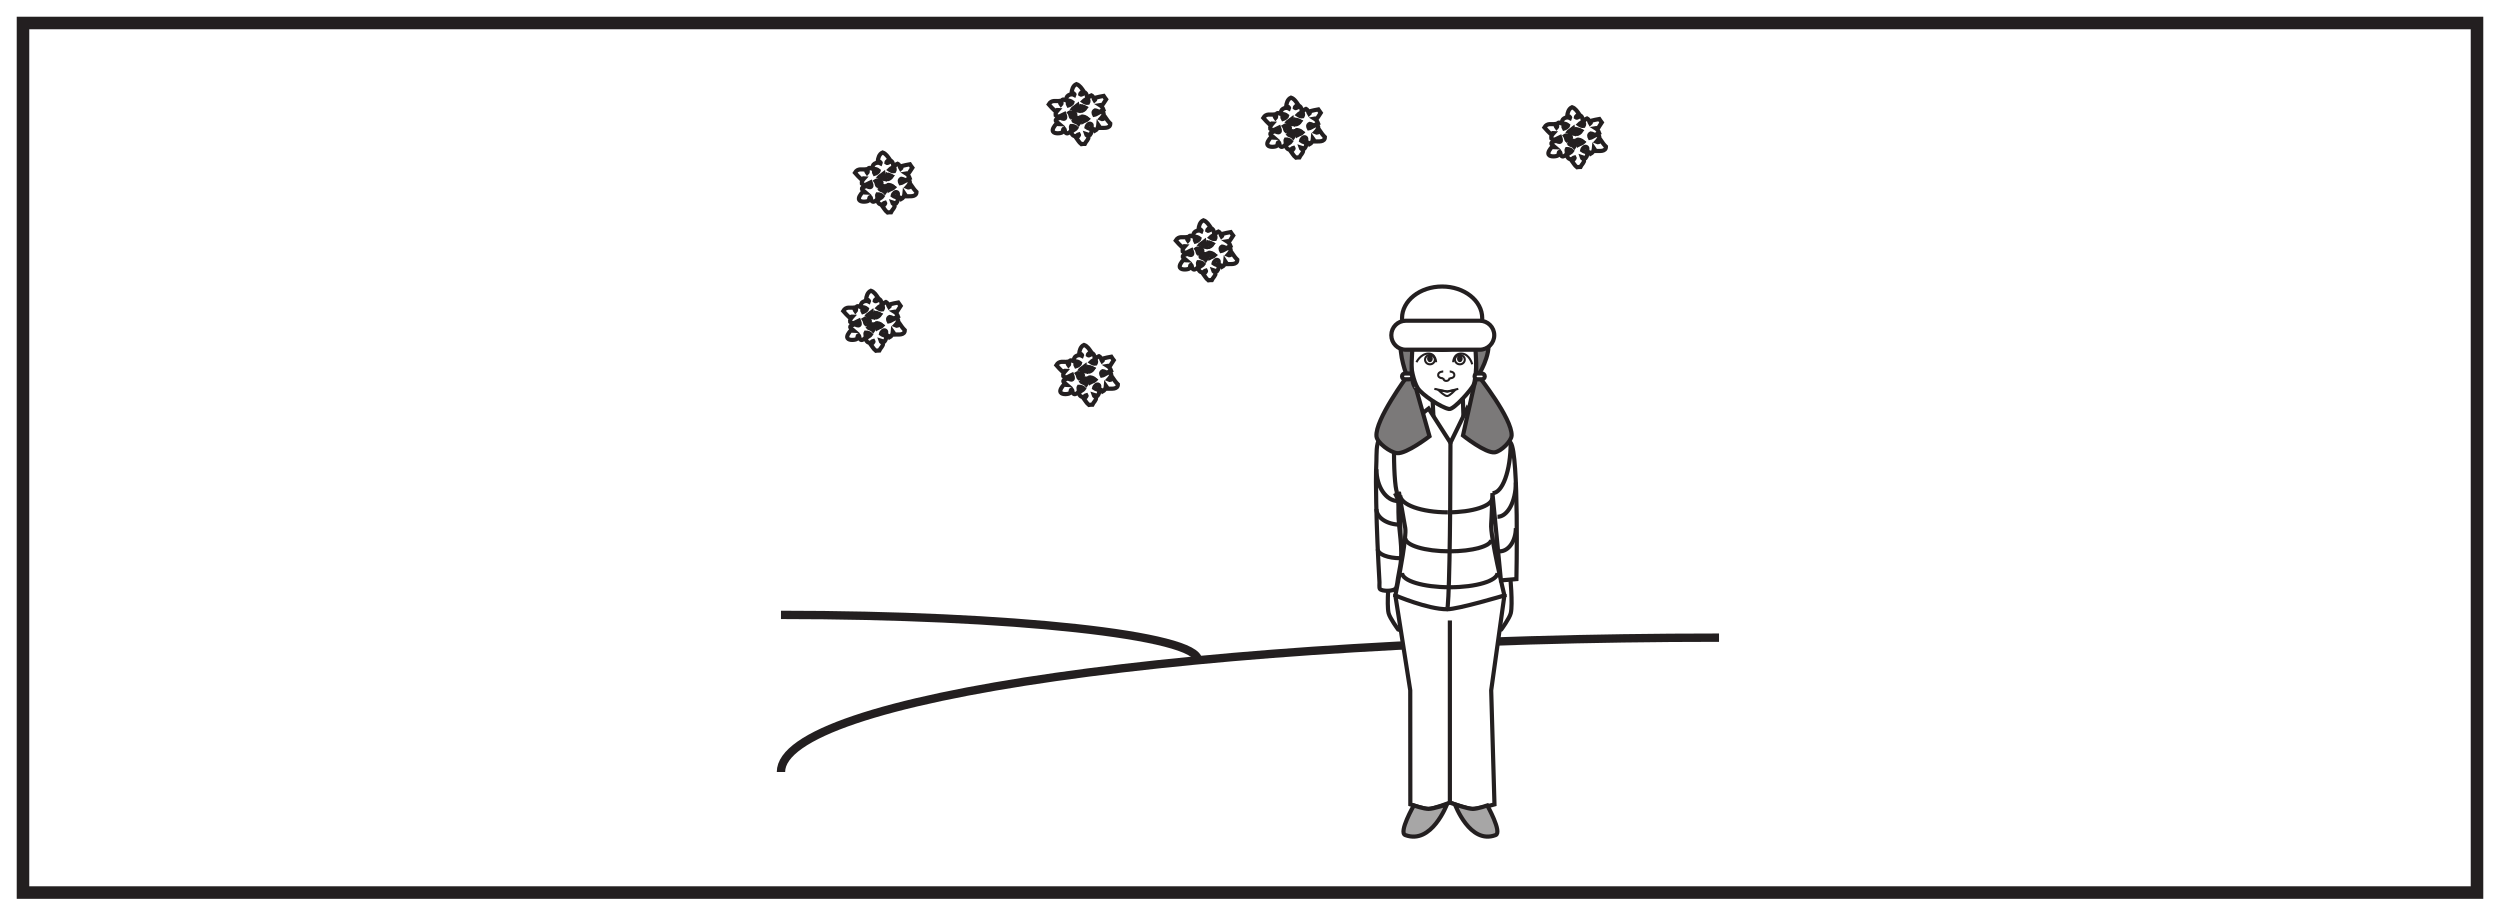 <?xml version="1.0" encoding="UTF-8"?>
<svg xmlns="http://www.w3.org/2000/svg" xmlns:xlink="http://www.w3.org/1999/xlink" width="598pt" height="219pt" viewBox="0 0 598 219" version="1.1">
<g id="surface1">
<rect x="0" y="0" width="598" height="219" style="fill:rgb(100%,100%,100%);fill-opacity:1;stroke:none;"/>
<path style=" stroke:none;fill-rule:nonzero;fill:rgb(100%,100%,100%);fill-opacity:1;" d="M 5.5 5.5 L 592.5 5.5 L 592.5 213.5 L 5.5 213.5 Z M 5.5 5.5 "/>
<path style=" stroke:none;fill-rule:nonzero;fill:rgb(13.73%,12.16%,12.549%);fill-opacity:1;" d="M 594 4 L 4 4 L 4 215 L 594 215 Z M 591 212 L 7 212 L 7 7 L 591 7 Z M 591 212 "/>
<path style="fill:none;stroke-width:2;stroke-linecap:butt;stroke-linejoin:miter;stroke:rgb(13.73%,12.16%,12.549%);stroke-opacity:1;stroke-miterlimit:4;" d="M 0 -0.001 C 0 17.76 100.36 32.132 224.383 32.132 " transform="matrix(1,0,0,-1,186.808,184.659)"/>
<path style="fill:none;stroke-width:2;stroke-linecap:butt;stroke-linejoin:miter;stroke:rgb(13.73%,12.16%,12.549%);stroke-opacity:1;stroke-miterlimit:4;" d="M 0.001 0 C 0.001 5.992 -44.62 10.844 -99.761 10.844 " transform="matrix(1,0,0,-1,286.569,157.926)"/>
<path style=" stroke:none;fill-rule:nonzero;fill:rgb(100%,100%,100%);fill-opacity:1;" d="M 349.953 103.289 L 342.688 103.289 L 342.688 96.309 L 349.953 96.309 Z M 349.953 103.289 "/>
<path style=" stroke:none;fill-rule:nonzero;fill:rgb(100%,100%,100%);fill-opacity:1;" d="M 357.457 150.57 C 357.219 149.902 358.375 148.699 358.512 147.98 C 358.66 147.199 358.512 144.738 358.512 144.738 L 357.457 146.688 L 357.457 139.141 C 357.457 139.141 358.375 137.949 358.512 137.41 C 358.754 136.5 358.512 133.527 358.512 133.527 L 358.512 129 L 357.859 117.781 L 362.168 117.211 C 362.168 117.211 362.168 124.875 362.168 126.969 C 362.164 130.297 362.246 128.984 361.223 137.629 C 361.223 137.629 361.898 144.547 361.371 146.688 C 361.086 147.879 359.113 150.57 359.113 150.57 C 359.113 150.57 357.652 151.094 357.457 150.57 "/>
<path style="fill:none;stroke-width:1;stroke-linecap:butt;stroke-linejoin:miter;stroke:rgb(13.73%,12.16%,12.549%);stroke-opacity:1;stroke-miterlimit:4;" d="M 0 -0.001 C -0.238 0.667 0.918 1.87 1.055 2.589 C 1.204 3.37 1.055 5.831 1.055 5.831 L 0 3.882 L 0 11.429 C 0 11.429 0.918 12.62 1.055 13.16 C 1.297 14.07 1.055 17.042 1.055 17.042 L 1.055 21.57 L 0.403 32.788 L 4.711 33.359 C 4.711 33.359 4.711 25.695 4.711 23.601 C 4.707 20.273 4.789 21.585 3.766 12.941 C 3.766 12.941 4.442 6.023 3.914 3.882 C 3.629 2.691 1.657 -0.001 1.657 -0.001 C 1.657 -0.001 0.196 -0.524 0 -0.001 Z M 0 -0.001 " transform="matrix(1,0,0,-1,357.457,150.57)"/>
<path style=" stroke:none;fill-rule:nonzero;fill:rgb(100%,100%,100%);fill-opacity:1;" d="M 337.289 85.941 C 337.043 83.918 336.844 79.777 337.289 77.789 C 337.793 75.543 341.684 71.957 345.516 72.027 C 349.344 72.09 352.793 74.82 353.133 78.043 C 353.34 80.02 353.133 85.242 353.133 85.242 C 353.133 85.242 353.203 90.387 352.469 92.094 C 352.039 93.094 347.785 98.02 346.633 97.836 C 344.805 97.555 340.086 94.383 339.129 92.852 C 338.07 91.156 337.539 87.902 337.289 85.941 "/>
<path style="fill:none;stroke-width:1;stroke-linecap:butt;stroke-linejoin:miter;stroke:rgb(13.73%,12.16%,12.549%);stroke-opacity:1;stroke-miterlimit:4;" d="M -0.001 -0.002 C -0.247 2.022 -0.446 6.162 -0.001 8.15 C 0.503 10.397 4.393 13.982 8.225 13.912 C 12.054 13.85 15.503 11.119 15.843 7.897 C 16.05 5.92 15.843 0.697 15.843 0.697 C 15.843 0.697 15.913 -4.447 15.179 -6.154 C 14.749 -7.154 10.495 -12.08 9.343 -11.896 C 7.514 -11.615 2.796 -8.443 1.839 -6.912 C 0.78 -5.217 0.249 -1.963 -0.001 -0.002 Z M -0.001 -0.002 " transform="matrix(1,0,0,-1,337.29,85.939)"/>
<path style=" stroke:none;fill-rule:nonzero;fill:rgb(100%,100%,100%);fill-opacity:1;" d="M 336.105 150.57 C 336.348 149.902 335.18 148.699 335.043 147.98 C 334.895 147.199 335.043 144.738 335.043 144.738 L 336.105 146.688 L 336.105 139.141 C 336.105 139.141 335.184 137.949 335.043 137.41 C 334.805 136.5 335.043 133.527 335.043 133.527 L 335.043 129 L 334.684 118.055 L 329.465 117.211 C 329.465 117.211 330.969 124.863 330.977 126.949 C 330.98 129.637 332.312 137.629 332.312 137.629 C 332.312 137.629 331.637 144.547 332.156 146.688 C 332.453 147.879 334.438 150.57 334.438 150.57 C 334.438 150.57 335.91 151.094 336.105 150.57 "/>
<path style="fill:none;stroke-width:1;stroke-linecap:butt;stroke-linejoin:miter;stroke:rgb(13.73%,12.16%,12.549%);stroke-opacity:1;stroke-miterlimit:4;" d="M -0 -0.001 C 0.242 0.667 -0.926 1.87 -1.063 2.589 C -1.211 3.37 -1.063 5.831 -1.063 5.831 L -0 3.882 L -0 11.429 C -0 11.429 -0.922 12.62 -1.063 13.16 C -1.301 14.07 -1.063 17.042 -1.063 17.042 L -1.063 21.57 L -1.422 32.515 L -6.641 33.359 C -6.641 33.359 -5.137 25.706 -5.129 23.62 C -5.125 20.933 -3.793 12.941 -3.793 12.941 C -3.793 12.941 -4.469 6.023 -3.949 3.882 C -3.653 2.691 -1.668 -0.001 -1.668 -0.001 C -1.668 -0.001 -0.196 -0.524 -0 -0.001 Z M -0 -0.001 " transform="matrix(1,0,0,-1,336.106,150.57)"/>
<path style="fill-rule:nonzero;fill:rgb(100%,100%,100%);fill-opacity:1;stroke-width:1;stroke-linecap:butt;stroke-linejoin:miter;stroke:rgb(13.73%,12.16%,12.549%);stroke-opacity:1;stroke-miterlimit:4;" d="M -0.002 0.001 L 0.147 -4.382 " transform="matrix(1,0,0,-1,349.908,95.142)"/>
<path style=" stroke:none;fill-rule:nonzero;fill:rgb(100%,100%,100%);fill-opacity:1;" d="M 337.352 192.41 L 337.332 165.129 L 333.766 142.43 C 333.766 142.43 341.449 137.418 345.695 137.418 C 350.547 137.418 359.855 142.43 359.855 142.43 L 356.691 165.129 L 357.477 192.41 C 357.477 192.41 353.512 193.539 352.145 193.492 C 350.746 193.438 346.809 191.98 346.809 191.98 C 346.809 191.98 343.055 193.457 341.715 193.492 C 340.582 193.516 337.352 192.41 337.352 192.41 "/>
<path style="fill:none;stroke-width:1;stroke-linecap:butt;stroke-linejoin:miter;stroke:rgb(13.73%,12.16%,12.549%);stroke-opacity:1;stroke-miterlimit:4;" d="M 0.001 -0.001 L -0.019 27.28 L -3.585 49.979 C -3.585 49.979 4.099 54.991 8.345 54.991 C 13.196 54.991 22.505 49.979 22.505 49.979 L 19.341 27.28 L 20.126 -0.001 C 20.126 -0.001 16.161 -1.13 14.794 -1.083 C 13.395 -1.028 9.458 0.429 9.458 0.429 C 9.458 0.429 5.704 -1.048 4.364 -1.083 C 3.231 -1.107 0.001 -0.001 0.001 -0.001 Z M 0.001 -0.001 " transform="matrix(1,0,0,-1,337.351,192.409)"/>
<path style="fill-rule:nonzero;fill:rgb(100%,100%,100%);fill-opacity:1;stroke-width:1;stroke-linecap:butt;stroke-linejoin:miter;stroke:rgb(13.73%,12.16%,12.549%);stroke-opacity:1;stroke-miterlimit:4;" d="M 0 0 L 1.063 -0.171 C 1.063 -0.171 2.274 -6.937 2.516 -8.445 C 2.844 -10.464 1.242 -19.004 0.504 -22.757 C 0.285 -23.855 0.145 -24.546 0.145 -24.546 C 0.145 -24.546 7.91 -27.863 12.52 -27.851 C 15.203 -27.843 26.231 -24.546 26.231 -24.546 C 26.231 -24.546 22.782 -10.293 23.071 -7.39 C 23.184 -6.261 23.371 -0.082 23.371 -0.082 L 25.395 -20.945 L 29.106 -20.625 C 29.106 -20.625 29.731 9.305 27.735 11.961 C 26.11 14.133 18.524 18.434 18.524 18.434 L 17.309 20.157 L 13.328 11.977 L 8.094 20.157 L 5.91 18.434 C 5.91 18.434 -1.988 15.118 -3.547 13.039 C -4.511 11.75 -4.316 9.145 -4.383 7.645 C -4.539 4.297 -4.5 0.942 -4.429 -2.406 C -4.304 -8.746 -4.011 -15.082 -3.648 -21.41 C -3.625 -21.769 -3.746 -22.671 -3.554 -22.98 C -3.179 -23.593 -0.117 -23.648 0.317 -22.761 C 0.594 -22.203 0.668 -21.007 0.785 -20.382 C 0.961 -19.472 1.114 -18.582 1.278 -17.679 C 2.094 -13.242 0.887 -9.031 0.887 -4.562 C 0.887 -3.695 0.922 -2.812 0.805 -1.964 C 0.715 -1.308 0.344 -0.683 0.067 -0.082 " transform="matrix(1,0,0,-1,333.621,117.883)"/>
<path style="fill-rule:nonzero;fill:rgb(100%,100%,100%);fill-opacity:1;stroke-width:1;stroke-linecap:butt;stroke-linejoin:miter;stroke:rgb(13.73%,12.16%,12.549%);stroke-opacity:1;stroke-miterlimit:4;" d="M -0 0.002 L 0.179 -3.725 " transform="matrix(1,0,0,-1,342.688,95.803)"/>
<path style="fill:none;stroke-width:1;stroke-linecap:butt;stroke-linejoin:miter;stroke:rgb(13.73%,12.16%,12.549%);stroke-opacity:1;stroke-miterlimit:4;" d="M -0 -0 L -0 43.566 " transform="matrix(1,0,0,-1,346.809,191.98)"/>
<path style=" stroke:none;fill-rule:nonzero;fill:rgb(65.492%,64.864%,65.019%);fill-opacity:1;" d="M 336.141 199.746 C 334.484 199.121 338.18 192.672 338.18 192.672 C 338.18 192.672 340.582 193.484 341.715 193.492 C 342.855 193.492 346.105 192.41 346.105 192.41 C 346.105 192.41 342.445 202.117 336.141 199.746 "/>
<path style="fill:none;stroke-width:1;stroke-linecap:butt;stroke-linejoin:miter;stroke:rgb(13.73%,12.16%,12.549%);stroke-opacity:1;stroke-miterlimit:4;" d="M 0.001 -0.001 C -1.655 0.624 2.04 7.073 2.04 7.073 C 2.04 7.073 4.443 6.261 5.576 6.253 C 6.716 6.253 9.966 7.335 9.966 7.335 C 9.966 7.335 6.306 -2.372 0.001 -0.001 Z M 0.001 -0.001 " transform="matrix(1,0,0,-1,336.139,199.745)"/>
<path style=" stroke:none;fill-rule:nonzero;fill:rgb(65.492%,64.864%,65.019%);fill-opacity:1;" d="M 357.758 199.746 C 359.371 199.121 355.762 192.672 355.762 192.672 C 355.762 192.672 353.414 193.484 352.309 193.492 C 351.195 193.492 348.023 192.41 348.023 192.41 C 348.023 192.41 351.598 202.117 357.758 199.746 "/>
<path style="fill:none;stroke-width:1;stroke-linecap:butt;stroke-linejoin:miter;stroke:rgb(13.73%,12.16%,12.549%);stroke-opacity:1;stroke-miterlimit:4;" d="M 0.001 -0.001 C 1.614 0.624 -1.995 7.073 -1.995 7.073 C -1.995 7.073 -4.343 6.261 -5.448 6.253 C -6.561 6.253 -9.733 7.335 -9.733 7.335 C -9.733 7.335 -6.159 -2.372 0.001 -0.001 Z M 0.001 -0.001 " transform="matrix(1,0,0,-1,357.757,199.745)"/>
<path style="fill-rule:nonzero;fill:rgb(65.492%,64.864%,65.019%);fill-opacity:1;stroke-width:1;stroke-linecap:butt;stroke-linejoin:miter;stroke:rgb(13.73%,12.16%,12.549%);stroke-opacity:1;stroke-miterlimit:4;" d="M -0.001 0 C -0.001 0 -0.595 1.512 -0.982 1.156 C -1.97 0.266 0.35 -4.141 0.35 -4.141 Z M -0.001 0 " transform="matrix(1,0,0,-1,337.024,84.863)"/>
<path style="fill-rule:nonzero;fill:rgb(65.492%,64.864%,65.019%);fill-opacity:1;stroke-width:1;stroke-linecap:butt;stroke-linejoin:miter;stroke:rgb(13.73%,12.16%,12.549%);stroke-opacity:1;stroke-miterlimit:4;" d="M -0.002 0 C -0.002 0 0.647 1.512 1.065 1.156 C 2.139 0.266 -0.025 -4.141 -0.025 -4.141 Z M -0.002 0 " transform="matrix(1,0,0,-1,353.482,84.863)"/>
<path style="fill:none;stroke-width:0.5;stroke-linecap:butt;stroke-linejoin:miter;stroke:rgb(13.73%,12.16%,12.549%);stroke-opacity:1;stroke-miterlimit:4;" d="M 0 0.002 C 0 0.002 -0.055 2.146 -1.902 2.072 C -3.746 1.998 -4.695 0.002 -4.695 0.002 " transform="matrix(1,0,0,-1,343.516,86.642)"/>
<path style="fill:none;stroke-width:0.5;stroke-linecap:butt;stroke-linejoin:miter;stroke:rgb(13.73%,12.16%,12.549%);stroke-opacity:1;stroke-miterlimit:4;" d="M -0.001 0 C -0.001 -0.617 -0.524 -1.117 -1.169 -1.117 C -1.817 -1.117 -2.34 -0.617 -2.34 0 C -2.34 0.617 -1.817 1.114 -1.169 1.114 C -0.524 1.114 -0.001 0.617 -0.001 0 Z M -0.001 0 " transform="matrix(1,0,0,-1,343.212,86.028)"/>
<path style=" stroke:none;fill-rule:nonzero;fill:rgb(13.73%,12.16%,12.549%);fill-opacity:1;" d="M 342.723 85.777 C 342.723 86.258 342.418 86.641 342.043 86.641 C 341.664 86.641 341.359 86.258 341.359 85.777 C 341.359 85.301 341.664 84.914 342.043 84.914 C 342.418 84.914 342.723 85.301 342.723 85.777 "/>
<path style="fill:none;stroke-width:0.5;stroke-linecap:butt;stroke-linejoin:miter;stroke:rgb(13.73%,12.16%,12.549%);stroke-opacity:1;stroke-miterlimit:4;" d="M -0.001 0.002 C -0.001 0.002 0.05 2.146 1.992 2.072 C 3.937 1.998 4.558 -0.502 4.558 -0.502 " transform="matrix(1,0,0,-1,347.598,86.642)"/>
<path style="fill:none;stroke-width:0.5;stroke-linecap:butt;stroke-linejoin:miter;stroke:rgb(13.73%,12.16%,12.549%);stroke-opacity:1;stroke-miterlimit:4;" d="M -0.001 0 C -0.001 -0.617 0.527 -1.117 1.171 -1.117 C 1.816 -1.117 2.347 -0.617 2.347 0 C 2.347 0.617 1.816 1.114 1.171 1.114 C 0.527 1.114 -0.001 0.617 -0.001 0 Z M -0.001 0 " transform="matrix(1,0,0,-1,348.028,86.028)"/>
<path style=" stroke:none;fill-rule:nonzero;fill:rgb(13.73%,12.16%,12.549%);fill-opacity:1;" d="M 348.52 85.777 C 348.52 86.258 348.824 86.641 349.199 86.641 C 349.574 86.641 349.883 86.258 349.883 85.777 C 349.883 85.301 349.574 84.914 349.199 84.914 C 348.824 84.914 348.52 85.301 348.52 85.777 "/>
<path style="fill:none;stroke-width:0.5;stroke-linecap:butt;stroke-linejoin:miter;stroke:rgb(13.73%,12.16%,12.549%);stroke-opacity:1;stroke-miterlimit:4;" d="M 0 0.002 L 3.086 -0.643 L 5.731 0.002 " transform="matrix(1,0,0,-1,343.094,93.013)"/>
<path style="fill:none;stroke-width:0.5;stroke-linecap:butt;stroke-linejoin:miter;stroke:rgb(13.73%,12.16%,12.549%);stroke-opacity:1;stroke-miterlimit:4;" d="M -0.001 -0 C 0.565 0.011 1.847 1.394 1.847 1.394 L -0.001 1.078 L -2.052 1.394 C -2.052 1.394 -0.665 -0.02 -0.001 -0 Z M -0.001 -0 " transform="matrix(1,0,0,-1,346.181,94.734)"/>
<path style="fill:none;stroke-width:0.5;stroke-linecap:butt;stroke-linejoin:miter;stroke:rgb(13.73%,12.16%,12.549%);stroke-opacity:1;stroke-miterlimit:4;" d="M -0.001 -0.001 C -0.001 -0.001 1.112 -0.001 1.112 -0.857 C 1.112 -1.638 -0.001 -1.638 -0.001 -1.638 " transform="matrix(1,0,0,-1,346.771,88.862)"/>
<path style="fill:none;stroke-width:0.5;stroke-linecap:butt;stroke-linejoin:miter;stroke:rgb(13.73%,12.16%,12.549%);stroke-opacity:1;stroke-miterlimit:4;" d="M 0 -0.001 C 0 -0.001 -1.223 -0.001 -1.223 -0.857 C -1.223 -1.638 0 -1.638 0 -1.638 " transform="matrix(1,0,0,-1,345.226,88.862)"/>
<path style="fill:none;stroke-width:0.5;stroke-linecap:butt;stroke-linejoin:miter;stroke:rgb(13.73%,12.16%,12.549%);stroke-opacity:1;stroke-miterlimit:4;" d="M -0.002 -0.001 C -0.002 -0.001 0.022 -0.743 -0.764 -0.775 C -1.49 -0.802 -1.51 -0.06 -1.51 -0.06 " transform="matrix(1,0,0,-1,346.732,90.339)"/>
<path style=" stroke:none;fill-rule:nonzero;fill:rgb(48.238%,47.296%,47.53%);fill-opacity:1;" d="M 347.883 79.074 C 349.402 77.711 351.152 72.129 349.184 71.383 C 337.375 66.914 335.914 77.191 335.156 81.156 C 334.457 84.789 336.586 90.035 336.586 90.035 C 336.586 90.035 328.891 100.418 329.254 104.363 C 329.391 105.902 332.551 108.234 334.199 108.395 C 336.414 108.605 341.938 104.363 341.938 104.363 L 338.688 92.844 C 338.688 92.844 338.648 93.234 338.125 91.969 C 337.238 89.82 337.891 82.805 337.891 82.805 C 337.891 82.805 345.961 80.805 347.883 79.074 "/>
<path style="fill:none;stroke-width:1;stroke-linecap:butt;stroke-linejoin:miter;stroke:rgb(13.73%,12.16%,12.549%);stroke-opacity:1;stroke-miterlimit:4;" d="M -0.001 0.002 C 1.518 1.365 3.268 6.947 1.299 7.693 C -10.509 12.162 -11.97 1.884 -12.728 -2.08 C -13.427 -5.713 -11.298 -10.959 -11.298 -10.959 C -11.298 -10.959 -18.993 -21.342 -18.63 -25.287 C -18.493 -26.827 -15.333 -29.159 -13.685 -29.319 C -11.47 -29.53 -5.947 -25.287 -5.947 -25.287 L -9.197 -13.768 C -9.197 -13.768 -9.236 -14.159 -9.759 -12.893 C -10.646 -10.745 -9.993 -3.729 -9.993 -3.729 C -9.993 -3.729 -1.923 -1.729 -0.001 0.002 Z M -0.001 0.002 " transform="matrix(1,0,0,-1,347.884,79.076)"/>
<path style=" stroke:none;fill-rule:nonzero;fill:rgb(48.238%,47.296%,47.53%);fill-opacity:1;" d="M 347.312 79.816 C 345.617 78.449 347.914 73.289 350.07 72.539 C 352.285 71.766 355.09 77.406 355.938 81.371 C 356.719 85 353.582 89.832 353.582 89.832 C 353.582 89.832 361.746 100.121 361.578 104.168 C 361.52 105.551 359.023 107.988 357.547 108.195 C 355.375 108.5 349.949 104.168 349.949 104.168 L 352.621 92.18 C 352.621 92.18 352.031 93.496 352.621 92.18 C 353.574 90.059 352.883 83.02 352.883 83.02 C 352.883 83.02 349.461 81.543 347.312 79.816 "/>
<path style="fill:none;stroke-width:1;stroke-linecap:butt;stroke-linejoin:miter;stroke:rgb(13.73%,12.16%,12.549%);stroke-opacity:1;stroke-miterlimit:4;" d="M -0.002 -0.002 C -1.697 1.366 0.6 6.526 2.756 7.276 C 4.971 8.049 7.775 2.409 8.623 -1.556 C 9.404 -5.185 6.268 -10.017 6.268 -10.017 C 6.268 -10.017 14.432 -20.306 14.264 -24.353 C 14.205 -25.736 11.709 -28.173 10.232 -28.38 C 8.061 -28.685 2.635 -24.353 2.635 -24.353 L 5.307 -12.365 C 5.307 -12.365 4.717 -13.681 5.307 -12.365 C 6.26 -10.244 5.568 -3.205 5.568 -3.205 C 5.568 -3.205 2.147 -1.728 -0.002 -0.002 Z M -0.002 -0.002 " transform="matrix(1,0,0,-1,347.314,79.815)"/>
<path style=" stroke:none;fill-rule:nonzero;fill:rgb(100%,100%,100%);fill-opacity:1;" d="M 355.152 90.031 C 355.152 90.418 354.844 90.727 354.461 90.727 L 353.41 90.727 C 353.027 90.727 352.719 90.418 352.719 90.031 C 352.719 89.648 353.027 89.34 353.41 89.34 L 354.461 89.34 C 354.844 89.34 355.152 89.648 355.152 90.031 "/>
<path style="fill:none;stroke-width:1;stroke-linecap:butt;stroke-linejoin:miter;stroke:rgb(13.73%,12.16%,12.549%);stroke-opacity:1;stroke-miterlimit:4;" d="M 0 0.002 C 0 -0.385 -0.308 -0.693 -0.691 -0.693 L -1.742 -0.693 C -2.125 -0.693 -2.433 -0.385 -2.433 0.002 C -2.433 0.385 -2.125 0.693 -1.742 0.693 L -0.691 0.693 C -0.308 0.693 0 0.385 0 0.002 Z M 0 0.002 " transform="matrix(1,0,0,-1,355.152,90.033)"/>
<path style=" stroke:none;fill-rule:nonzero;fill:rgb(100%,100%,100%);fill-opacity:1;" d="M 337.805 90.031 C 337.805 90.418 337.492 90.727 337.109 90.727 L 336.059 90.727 C 335.68 90.727 335.367 90.418 335.367 90.031 C 335.367 89.648 335.68 89.34 336.059 89.34 L 337.109 89.34 C 337.492 89.34 337.805 89.648 337.805 90.031 "/>
<path style="fill:none;stroke-width:1;stroke-linecap:butt;stroke-linejoin:miter;stroke:rgb(13.73%,12.16%,12.549%);stroke-opacity:1;stroke-miterlimit:4;" d="M 0 0.002 C 0 -0.385 -0.312 -0.693 -0.695 -0.693 L -1.746 -0.693 C -2.125 -0.693 -2.437 -0.385 -2.437 0.002 C -2.437 0.385 -2.125 0.693 -1.746 0.693 L -0.695 0.693 C -0.312 0.693 0 0.385 0 0.002 Z M 0 0.002 " transform="matrix(1,0,0,-1,337.804,90.033)"/>
<path style="fill:none;stroke-width:1;stroke-linecap:butt;stroke-linejoin:miter;stroke:rgb(13.73%,12.16%,12.549%);stroke-opacity:1;stroke-miterlimit:4;" d="M -0.002 0.001 C -0.002 -5.409 0.404 -9.788 0.904 -9.788 " transform="matrix(1,0,0,-1,333.447,108.212)"/>
<path style="fill:none;stroke-width:1;stroke-linecap:butt;stroke-linejoin:miter;stroke:rgb(13.73%,12.16%,12.549%);stroke-opacity:1;stroke-miterlimit:4;" d="M 0.001 -0 C 0.001 -4.207 2.318 -7.61 5.185 -7.61 " transform="matrix(1,0,0,-1,329.241,112.238)"/>
<path style="fill:none;stroke-width:1;stroke-linecap:butt;stroke-linejoin:miter;stroke:rgb(13.73%,12.16%,12.549%);stroke-opacity:1;stroke-miterlimit:4;" d="M 0.001 0 C 0.001 -2.082 2.544 -3.765 5.685 -3.765 " transform="matrix(1,0,0,-1,329.241,121.731)"/>
<path style="fill:none;stroke-width:1;stroke-linecap:butt;stroke-linejoin:miter;stroke:rgb(13.73%,12.16%,12.549%);stroke-opacity:1;stroke-miterlimit:4;" d="M -0 -0 C -0 -1.18 2.453 -2.133 5.48 -2.133 " transform="matrix(1,0,0,-1,329.563,131.394)"/>
<path style="fill:none;stroke-width:1;stroke-linecap:butt;stroke-linejoin:miter;stroke:rgb(13.73%,12.16%,12.549%);stroke-opacity:1;stroke-miterlimit:4;" d="M -0.001 -0.001 C -0.001 -6.657 -1.954 -12.044 -4.364 -12.044 " transform="matrix(1,0,0,-1,361.356,105.921)"/>
<path style="fill:none;stroke-width:1;stroke-linecap:butt;stroke-linejoin:miter;stroke:rgb(13.73%,12.16%,12.549%);stroke-opacity:1;stroke-miterlimit:4;" d="M -0.002 0 C -0.002 -4.523 -1.966 -8.187 -4.392 -8.187 " transform="matrix(1,0,0,-1,362.591,115.426)"/>
<path style="fill:none;stroke-width:1;stroke-linecap:butt;stroke-linejoin:miter;stroke:rgb(13.73%,12.16%,12.549%);stroke-opacity:1;stroke-miterlimit:4;" d="M -0.002 -0.002 C -0.002 -3.076 -1.724 -5.564 -3.861 -5.564 " transform="matrix(1,0,0,-1,362.591,126.315)"/>
<path style="fill:none;stroke-width:1;stroke-linecap:butt;stroke-linejoin:miter;stroke:rgb(13.73%,12.16%,12.549%);stroke-opacity:1;stroke-miterlimit:4;" d="M 0.002 0.001 C 0.002 -2.261 5.095 -4.093 11.392 -4.093 " transform="matrix(1,0,0,-1,334.928,118.458)"/>
<path style="fill:none;stroke-width:1;stroke-linecap:butt;stroke-linejoin:miter;stroke:rgb(13.73%,12.16%,12.549%);stroke-opacity:1;stroke-miterlimit:4;" d="M -0.002 0 C -0.002 -1.898 -4.756 -3.437 -10.635 -3.437 " transform="matrix(1,0,0,-1,356.955,119.114)"/>
<path style="fill:none;stroke-width:1;stroke-linecap:butt;stroke-linejoin:miter;stroke:rgb(13.73%,12.16%,12.549%);stroke-opacity:1;stroke-miterlimit:4;" d="M -0.002 0.001 C -0.002 -1.765 4.737 -3.19 10.588 -3.19 " transform="matrix(1,0,0,-1,336.138,128.689)"/>
<path style="fill:none;stroke-width:1;stroke-linecap:butt;stroke-linejoin:miter;stroke:rgb(13.73%,12.16%,12.549%);stroke-opacity:1;stroke-miterlimit:4;" d="M 0.001 0 C 0.001 -1.539 -4.456 -2.781 -9.96 -2.781 " transform="matrix(1,0,0,-1,356.686,129.098)"/>
<path style="fill:none;stroke-width:1;stroke-linecap:butt;stroke-linejoin:miter;stroke:rgb(13.73%,12.16%,12.549%);stroke-opacity:1;stroke-miterlimit:4;" d="M -0 0.001 C -0 -1.901 5.101 -3.436 11.402 -3.436 " transform="matrix(1,0,0,-1,335.367,137.036)"/>
<path style="fill:none;stroke-width:1;stroke-linecap:butt;stroke-linejoin:miter;stroke:rgb(13.73%,12.16%,12.549%);stroke-opacity:1;stroke-miterlimit:4;" d="M 0.001 0.001 C 0.001 -1.901 -5.112 -3.436 -11.428 -3.436 " transform="matrix(1,0,0,-1,358.198,137.036)"/>
<path style="fill:none;stroke-width:1;stroke-linecap:butt;stroke-linejoin:miter;stroke:rgb(13.73%,12.16%,12.549%);stroke-opacity:1;stroke-miterlimit:4;" d="M 0.001 0.001 C 0.001 -22.014 -0.362 -39.827 -0.807 -39.827 " transform="matrix(1,0,0,-1,346.948,105.908)"/>
<path style=" stroke:none;fill-rule:nonzero;fill:rgb(100%,100%,100%);fill-opacity:1;" d="M 354.547 76.121 C 354.547 80.309 350.254 83.707 344.957 83.707 C 339.66 83.707 335.367 80.309 335.367 76.121 C 335.367 71.93 339.66 68.535 344.957 68.535 C 350.254 68.535 354.547 71.93 354.547 76.121 "/>
<path style="fill:none;stroke-width:1;stroke-linecap:butt;stroke-linejoin:miter;stroke:rgb(13.73%,12.16%,12.549%);stroke-opacity:1;stroke-miterlimit:10;" d="M -0.001 -0.001 C -0.001 -4.189 -4.294 -7.587 -9.591 -7.587 C -14.888 -7.587 -19.181 -4.189 -19.181 -0.001 C -19.181 4.19 -14.888 7.585 -9.591 7.585 C -4.294 7.585 -0.001 4.19 -0.001 -0.001 Z M -0.001 -0.001 " transform="matrix(1,0,0,-1,354.548,76.12)"/>
<path style=" stroke:none;fill-rule:nonzero;fill:rgb(100%,100%,100%);fill-opacity:1;" d="M 357.426 80.188 C 357.426 82.102 355.871 83.652 353.957 83.652 L 336.27 83.652 C 334.355 83.652 332.801 82.102 332.801 80.188 C 332.801 78.27 334.355 76.719 336.27 76.719 L 353.957 76.719 C 355.871 76.719 357.426 78.27 357.426 80.188 "/>
<path style="fill:none;stroke-width:1;stroke-linecap:butt;stroke-linejoin:miter;stroke:rgb(13.73%,12.16%,12.549%);stroke-opacity:1;stroke-miterlimit:10;" d="M 0.002 -0.002 C 0.002 -1.916 -1.553 -3.466 -3.467 -3.466 L -21.154 -3.466 C -23.069 -3.466 -24.623 -1.916 -24.623 -0.002 C -24.623 1.916 -23.069 3.467 -21.154 3.467 L -3.467 3.467 C -1.553 3.467 0.002 1.916 0.002 -0.002 Z M 0.002 -0.002 " transform="matrix(1,0,0,-1,357.424,80.186)"/>
<path style="fill:none;stroke-width:1;stroke-linecap:butt;stroke-linejoin:miter;stroke:rgb(13.73%,12.16%,12.549%);stroke-opacity:1;stroke-miterlimit:4;" d="M -0 0.001 C 0.324 0.098 0.894 0.372 0.996 0.774 C 0.617 1.079 0.242 1.192 -0.114 1.173 C -0.047 0.786 -0.243 0.38 -0 0.001 Z M -2.786 -4.281 C -2.52 -4.425 -2.254 -4.527 -2 -4.523 C -2.457 -4.109 -3.372 -3.765 -2.883 -3.277 C -2.657 -3.046 -2.34 -3.241 -2.059 -2.855 C -1.653 -3.023 -1.137 -3.327 -0.864 -3.105 C -0.579 -2.866 -0.825 -2.347 -0.942 -2.011 C -1.629 -2.3 -2.289 -3.019 -3.047 -2.335 C -3.141 -1.921 -2.852 -1.48 -2.442 -1.034 C -2.684 -1.007 -2.918 -1.202 -3.149 -1.331 C -3.739 -0.765 -4.176 -0.32 -4.692 0.278 C -4.008 1.43 -2.969 0.962 -2.114 1.087 C -1.977 0.798 -1.977 0.501 -1.762 0.216 C -1.438 0.548 -1.848 1.052 -1.426 1.356 C -1.075 1.61 -0.731 1.153 -0.305 1.216 C -0.914 2.216 0.546 3.036 1.48 2.505 C 1.613 2.762 0.996 3.145 0.769 3.067 C 0.859 3.696 1.054 4.727 1.933 5.122 C 2.738 4.856 3.257 3.989 3.64 3.434 C 3.339 3.278 2.859 3.001 2.836 2.669 C 3.156 2.403 3.679 3.016 4.086 3.028 C 4.449 2.712 4.453 2.126 4.531 1.7 C 4.207 1.391 3.875 1.337 3.558 1.009 C 3.949 0.747 4.332 0.571 4.695 0.641 C 4.882 0.969 4.886 1.29 4.597 1.591 C 4.839 1.86 5.156 2.348 5.492 2.446 C 6.097 2.149 6.007 1.579 6.285 1.165 C 6.488 1.302 6.406 1.649 6.488 1.872 C 7.144 2.036 7.8 2.192 8.461 2.301 C 8.648 2.024 8.812 1.743 9.031 1.469 C 8.617 0.887 8.336 0.29 7.996 -0.144 C 7.828 0.028 7.73 0.196 7.5 0.145 C 7.976 -0.144 8.265 -0.616 8.406 -1.015 C 8.101 -1.136 7.796 -1.339 7.492 -1.531 C 7.132 -1.452 6.765 -1.187 6.418 -1.159 C 5.867 -1.445 6.027 -1.898 6.203 -2.234 C 6.824 -2.136 7.711 -1.214 8.261 -1.597 C 8.765 -1.948 8.16 -2.722 7.734 -3.183 C 8.128 -3.382 8.496 -3.187 8.855 -2.827 C 9.199 -3.327 9.531 -3.827 10.039 -4.316 C 10.035 -5.62 8.425 -5.312 7.601 -5.347 C 7.484 -5.105 7.336 -4.866 7.168 -4.628 C 7.14 -4.941 7.074 -5.64 6.437 -5.991 C 6.32 -5.71 6.058 -5.613 5.738 -5.601 C 5.375 -5.249 5.8 -4.714 5.437 -4.437 C 5.019 -4.116 4.433 -4.699 4.343 -5.195 C 4.746 -5.495 5.128 -5.491 5.531 -5.757 C 5.628 -6.163 5.535 -6.581 5.203 -7.015 C 4.867 -7.031 4.515 -6.898 4.171 -6.784 C 4.269 -7.159 4.687 -7.195 4.793 -7.499 C 4.968 -8.011 4.183 -8.62 3.929 -9.187 C 3.652 -9.195 3.371 -9.175 3.097 -9.234 C 2.507 -8.749 2.296 -8.245 1.914 -7.749 C 2.23 -7.491 2.699 -7.159 2.519 -6.882 C 2.14 -6.972 2.144 -7.202 1.824 -7.292 C 1.191 -7.476 0.589 -6.71 0.828 -6.288 C 1.074 -5.843 1.597 -5.835 1.937 -5.331 C 1.722 -5.081 1.089 -4.859 0.695 -4.882 C 0.488 -5.234 0.832 -5.687 0.589 -6.097 C 0.402 -6.417 -0.157 -6.761 -0.422 -6.648 C -0.95 -6.425 -0.704 -5.843 -1.008 -5.527 C -1.446 -5.683 -1.114 -6.124 -1.454 -6.417 C -1.743 -6.659 -3.297 -6.855 -3.664 -6.226 C -3.946 -5.753 -3.379 -4.898 -2.786 -4.281 Z M -2.786 -4.281 " transform="matrix(1,0,0,-1,255.543,25.239)"/>
<path style="fill-rule:evenodd;fill:rgb(13.73%,12.16%,12.549%);fill-opacity:1;stroke-width:1;stroke-linecap:butt;stroke-linejoin:miter;stroke:rgb(13.73%,12.16%,12.549%);stroke-opacity:1;stroke-miterlimit:4;" d="M -0.002 0.001 C 0.295 0.294 -0.189 0.548 0.041 0.837 C -0.131 0.943 -0.123 1.04 -0.263 1.079 C -0.537 1.033 -0.799 0.814 -1.052 0.517 C -0.697 0.271 -0.357 0.302 -0.002 0.001 M -1.275 0.529 C -0.834 0.97 -0.392 1.505 0.123 0.99 C 0.088 0.575 0.377 0.177 0.053 -0.253 C -0.31 0.2 -0.818 0.099 -1.275 0.529 " transform="matrix(1,0,0,-1,257.963,29.333)"/>
<path style="fill-rule:evenodd;fill:rgb(100%,100%,100%);fill-opacity:1;stroke-width:1;stroke-linecap:butt;stroke-linejoin:miter;stroke:rgb(13.73%,12.16%,12.549%);stroke-opacity:1;stroke-miterlimit:4;" d="M -0.001 -0 C 0.253 0.297 0.515 0.515 0.788 0.562 C 0.929 0.527 0.917 0.426 1.093 0.32 C 0.863 0.031 1.347 -0.223 1.054 -0.516 C 0.695 -0.215 0.355 -0.246 -0.001 -0 " transform="matrix(1,0,0,-1,256.911,28.816)"/>
<path style="fill-rule:evenodd;fill:rgb(13.73%,12.16%,12.549%);fill-opacity:1;stroke-width:1;stroke-linecap:butt;stroke-linejoin:miter;stroke:rgb(13.73%,12.16%,12.549%);stroke-opacity:1;stroke-miterlimit:4;" d="M -0.001 -0.002 C -0.38 -0.103 -0.603 0.275 -0.966 0.174 C -0.892 -0.135 -0.817 -0.447 -0.677 -0.756 C -0.364 -0.58 0.194 -0.353 -0.001 -0.002 M -0.732 -0.932 C -1.009 -0.533 -0.931 -0.119 -1.228 0.275 C -0.841 0.549 -0.407 0.041 -0.009 0.174 C 0.651 -0.26 -0.38 -0.787 -0.732 -0.932 " transform="matrix(1,0,0,-1,257.021,27.229)"/>
<path style="fill-rule:evenodd;fill:rgb(100%,100%,100%);fill-opacity:1;stroke-width:1;stroke-linecap:butt;stroke-linejoin:miter;stroke:rgb(13.73%,12.16%,12.549%);stroke-opacity:1;stroke-miterlimit:4;" d="M 0.001 -0 C -0.139 0.308 -0.209 0.621 -0.288 0.929 C 0.076 1.031 0.298 0.652 0.677 0.753 C 0.873 0.402 0.314 0.175 0.001 -0 " transform="matrix(1,0,0,-1,256.342,27.984)"/>
<path style="fill-rule:evenodd;fill:rgb(13.73%,12.16%,12.549%);fill-opacity:1;stroke-width:1;stroke-linecap:butt;stroke-linejoin:miter;stroke:rgb(13.73%,12.16%,12.549%);stroke-opacity:1;stroke-miterlimit:4;" d="M 0.001 -0 C -0.456 0.3 -0.897 0.41 -1.327 0.355 C -1.256 0.035 -1.288 -0.293 -1.135 -0.614 C -0.764 -0.282 -0.374 -0.305 0.001 -0 M -1.276 -0.875 C -1.213 -0.536 -1.616 0.074 -1.491 0.379 C -1.522 0.3 -1.284 0.546 -1.374 0.5 C -1.01 0.687 -0.284 0.39 0.158 -0.02 C -0.307 -0.493 -0.811 -0.391 -1.276 -0.875 " transform="matrix(1,0,0,-1,260.034,28.437)"/>
<path style="fill-rule:evenodd;fill:rgb(100%,100%,100%);fill-opacity:1;stroke-width:1;stroke-linecap:butt;stroke-linejoin:miter;stroke:rgb(13.73%,12.16%,12.549%);stroke-opacity:1;stroke-miterlimit:4;" d="M -0 0.002 C -0.153 0.318 -0.121 0.646 -0.192 0.967 C 0.238 1.021 0.679 0.912 1.136 0.611 C 0.761 0.306 0.371 0.334 -0 0.002 " transform="matrix(1,0,0,-1,258.899,29.049)"/>
<path style="fill-rule:evenodd;fill:rgb(13.73%,12.16%,12.549%);fill-opacity:1;stroke-width:1;stroke-linecap:butt;stroke-linejoin:miter;stroke:rgb(13.73%,12.16%,12.549%);stroke-opacity:1;stroke-miterlimit:4;" d="M 0.001 -0.002 C -0.05 0.248 -0.031 0.502 -0.113 0.744 C -0.367 0.549 -0.62 0.416 -0.87 0.209 C -0.577 0.088 -0.285 -0.006 0.001 -0.002 M -1.183 0.08 C -1.031 0.369 -0.339 0.705 0.024 1.01 C 0.075 0.604 0.13 0.194 0.208 -0.216 C -0.253 -0.162 -0.722 0.026 -1.183 0.08 " transform="matrix(1,0,0,-1,257.652,26.272)"/>
<path style="fill-rule:evenodd;fill:rgb(100%,100%,100%);fill-opacity:1;stroke-width:1;stroke-linecap:butt;stroke-linejoin:miter;stroke:rgb(13.73%,12.16%,12.549%);stroke-opacity:1;stroke-miterlimit:4;" d="M 0.001 -0.001 C 0.247 0.206 0.505 0.339 0.759 0.535 C 0.841 0.292 0.821 0.042 0.872 -0.212 C 0.591 -0.215 0.294 -0.118 0.001 -0.001 " transform="matrix(1,0,0,-1,256.78,26.062)"/>
<path style="fill-rule:evenodd;fill:rgb(13.73%,12.16%,12.549%);fill-opacity:1;stroke-width:1;stroke-linecap:butt;stroke-linejoin:miter;stroke:rgb(13.73%,12.16%,12.549%);stroke-opacity:1;stroke-miterlimit:4;" d="M 0 0 C -0.297 0.106 -0.582 0.133 -0.879 0.266 C -0.922 -0.027 -0.941 -0.312 -0.883 -0.601 C -0.582 -0.488 -0.285 -0.293 0 0 M -0.992 0.516 C -0.602 0.239 -0.234 0.293 0.156 0.035 C -0.012 -0.281 -0.582 -0.754 -0.973 -0.691 C -1.121 -0.297 -1.09 0.106 -0.992 0.516 " transform="matrix(1,0,0,-1,259.531,25.813)"/>
<path style="fill-rule:evenodd;fill:rgb(100%,100%,100%);fill-opacity:1;stroke-width:1;stroke-linecap:butt;stroke-linejoin:miter;stroke:rgb(13.73%,12.16%,12.549%);stroke-opacity:1;stroke-miterlimit:4;" d="M -0.001 0.001 C -0.06 0.29 -0.04 0.575 0.003 0.864 C 0.3 0.735 0.585 0.712 0.882 0.602 C 0.596 0.309 0.3 0.114 -0.001 0.001 " transform="matrix(1,0,0,-1,258.65,26.415)"/>
<path style="fill:none;stroke-width:1;stroke-linecap:butt;stroke-linejoin:miter;stroke:rgb(13.73%,12.16%,12.549%);stroke-opacity:1;stroke-miterlimit:4;" d="M 0 -0.001 C 0.324 0.097 0.895 0.37 0.992 0.772 C 0.617 1.081 0.242 1.194 -0.113 1.175 C -0.047 0.784 -0.242 0.378 0 -0.001 Z M -2.785 -4.278 C -2.519 -4.427 -2.254 -4.525 -2.004 -4.525 C -2.457 -4.111 -3.375 -3.763 -2.883 -3.278 C -2.656 -3.048 -2.34 -3.239 -2.058 -2.853 C -1.652 -3.025 -1.14 -3.329 -0.863 -3.103 C -0.578 -2.868 -0.824 -2.345 -0.941 -2.009 C -1.629 -2.302 -2.293 -3.021 -3.047 -2.337 C -3.144 -1.919 -2.851 -1.482 -2.441 -1.032 C -2.683 -1.009 -2.918 -1.2 -3.148 -1.333 C -3.738 -0.763 -4.176 -0.321 -4.691 0.276 C -4.008 1.432 -2.972 0.964 -2.113 1.085 C -1.976 0.796 -1.976 0.499 -1.762 0.214 C -1.437 0.55 -1.851 1.054 -1.426 1.358 C -1.078 1.608 -0.73 1.151 -0.304 1.218 C -0.914 2.214 0.547 3.038 1.481 2.503 C 1.613 2.764 0.992 3.147 0.77 3.065 C 0.86 3.694 1.055 4.725 1.934 5.12 C 2.738 4.854 3.254 3.987 3.641 3.432 C 3.34 3.276 2.86 2.999 2.836 2.667 C 3.156 2.401 3.68 3.018 4.082 3.026 C 4.449 2.71 4.453 2.128 4.531 1.702 C 4.207 1.393 3.875 1.335 3.559 1.007 C 3.946 0.749 4.332 0.569 4.696 0.643 C 4.883 0.972 4.887 1.288 4.598 1.589 C 4.84 1.862 5.156 2.35 5.492 2.444 C 6.098 2.151 6.008 1.581 6.281 1.167 C 6.485 1.3 6.406 1.651 6.485 1.87 C 7.145 2.034 7.797 2.194 8.461 2.304 C 8.649 2.022 8.813 1.745 9.031 1.472 C 8.613 0.886 8.336 0.292 7.996 -0.146 C 7.824 0.03 7.731 0.194 7.5 0.143 C 7.977 -0.146 8.266 -0.618 8.406 -1.013 C 8.102 -1.138 7.797 -1.341 7.492 -1.528 C 7.133 -1.454 6.766 -1.185 6.414 -1.157 C 5.867 -1.443 6.028 -1.896 6.203 -2.232 C 6.824 -2.138 7.711 -1.212 8.262 -1.599 C 8.766 -1.95 8.16 -2.72 7.735 -3.181 C 8.129 -3.384 8.496 -3.185 8.856 -2.829 C 9.199 -3.329 9.531 -3.825 10.039 -4.318 C 10.035 -5.622 8.422 -5.314 7.602 -5.349 C 7.481 -5.103 7.336 -4.864 7.168 -4.63 C 7.141 -4.939 7.074 -5.642 6.438 -5.993 C 6.317 -5.708 6.059 -5.614 5.738 -5.603 C 5.375 -5.251 5.797 -4.712 5.438 -4.439 C 5.02 -4.114 4.434 -4.7 4.344 -5.193 C 4.746 -5.497 5.125 -5.493 5.531 -5.759 C 5.625 -6.161 5.535 -6.579 5.203 -7.013 C 4.867 -7.032 4.516 -6.896 4.172 -6.786 C 4.27 -7.157 4.688 -7.193 4.793 -7.497 C 4.969 -8.013 4.184 -8.618 3.93 -9.189 C 3.649 -9.193 3.371 -9.177 3.098 -9.232 C 2.504 -8.751 2.297 -8.243 1.914 -7.751 C 2.231 -7.489 2.696 -7.157 2.52 -6.88 C 2.141 -6.97 2.145 -7.204 1.821 -7.294 C 1.192 -7.478 0.586 -6.708 0.824 -6.29 C 1.074 -5.845 1.598 -5.837 1.938 -5.329 C 1.723 -5.083 1.09 -4.861 0.692 -4.884 C 0.488 -5.236 0.828 -5.689 0.586 -6.099 C 0.403 -6.415 -0.156 -6.759 -0.422 -6.646 C -0.949 -6.427 -0.703 -5.845 -1.012 -5.525 C -1.445 -5.685 -1.113 -6.126 -1.453 -6.415 C -1.742 -6.661 -3.297 -6.853 -3.668 -6.228 C -3.945 -5.751 -3.383 -4.896 -2.785 -4.278 Z M -2.785 -4.278 " transform="matrix(1,0,0,-1,209.187,41.593)"/>
<path style="fill-rule:evenodd;fill:rgb(13.73%,12.16%,12.549%);fill-opacity:1;stroke-width:1;stroke-linecap:butt;stroke-linejoin:miter;stroke:rgb(13.73%,12.16%,12.549%);stroke-opacity:1;stroke-miterlimit:4;" d="M -0.001 -0.001 C 0.296 0.296 -0.189 0.546 0.042 0.839 C -0.134 0.945 -0.122 1.038 -0.267 1.077 C -0.536 1.031 -0.798 0.812 -1.052 0.519 C -0.696 0.269 -0.36 0.3 -0.001 -0.001 M -1.274 0.531 C -0.833 0.968 -0.396 1.503 0.124 0.988 C 0.089 0.574 0.378 0.175 0.054 -0.255 C -0.31 0.202 -0.817 0.101 -1.274 0.531 " transform="matrix(1,0,0,-1,211.607,45.687)"/>
<path style="fill-rule:evenodd;fill:rgb(100%,100%,100%);fill-opacity:1;stroke-width:1;stroke-linecap:butt;stroke-linejoin:miter;stroke:rgb(13.73%,12.16%,12.549%);stroke-opacity:1;stroke-miterlimit:4;" d="M -0 0.002 C 0.254 0.295 0.516 0.513 0.789 0.56 C 0.926 0.525 0.918 0.428 1.094 0.322 C 0.859 0.029 1.348 -0.221 1.051 -0.518 C 0.691 -0.217 0.355 -0.248 -0 0.002 " transform="matrix(1,0,0,-1,210.555,45.17)"/>
<path style="fill-rule:evenodd;fill:rgb(13.73%,12.16%,12.549%);fill-opacity:1;stroke-width:1;stroke-linecap:butt;stroke-linejoin:miter;stroke:rgb(13.73%,12.16%,12.549%);stroke-opacity:1;stroke-miterlimit:4;" d="M -0 0 C -0.379 -0.101 -0.602 0.277 -0.965 0.176 C -0.891 -0.133 -0.817 -0.445 -0.676 -0.754 C -0.364 -0.578 0.195 -0.351 -0 0 M -0.731 -0.93 C -1.008 -0.535 -0.93 -0.117 -1.227 0.277 C -0.84 0.551 -0.407 0.039 -0.008 0.176 C 0.652 -0.262 -0.379 -0.785 -0.731 -0.93 " transform="matrix(1,0,0,-1,210.665,43.582)"/>
<path style="fill-rule:evenodd;fill:rgb(100%,100%,100%);fill-opacity:1;stroke-width:1;stroke-linecap:butt;stroke-linejoin:miter;stroke:rgb(13.73%,12.16%,12.549%);stroke-opacity:1;stroke-miterlimit:4;" d="M -0.002 0.001 C -0.139 0.306 -0.213 0.623 -0.287 0.931 C 0.076 1.033 0.299 0.654 0.678 0.755 C 0.873 0.404 0.311 0.177 -0.002 0.001 " transform="matrix(1,0,0,-1,209.986,44.337)"/>
<path style="fill-rule:evenodd;fill:rgb(13.73%,12.16%,12.549%);fill-opacity:1;stroke-width:1;stroke-linecap:butt;stroke-linejoin:miter;stroke:rgb(13.73%,12.16%,12.549%);stroke-opacity:1;stroke-miterlimit:4;" d="M -0.002 0.002 C -0.459 0.302 -0.896 0.408 -1.326 0.357 C -1.26 0.037 -1.287 -0.291 -1.135 -0.612 C -0.768 -0.28 -0.373 -0.303 -0.002 0.002 M -1.275 -0.873 C -1.213 -0.538 -1.615 0.076 -1.49 0.377 C -1.521 0.302 -1.283 0.545 -1.373 0.502 C -1.01 0.685 -0.283 0.392 0.158 -0.018 C -0.307 -0.491 -0.811 -0.393 -1.275 -0.873 " transform="matrix(1,0,0,-1,213.678,44.791)"/>
<path style="fill-rule:evenodd;fill:rgb(100%,100%,100%);fill-opacity:1;stroke-width:1;stroke-linecap:butt;stroke-linejoin:miter;stroke:rgb(13.73%,12.16%,12.549%);stroke-opacity:1;stroke-miterlimit:4;" d="M 0 -0 C -0.152 0.32 -0.125 0.644 -0.195 0.969 C 0.239 1.019 0.676 0.914 1.133 0.613 C 0.762 0.304 0.368 0.332 0 -0 " transform="matrix(1,0,0,-1,212.543,45.402)"/>
<path style="fill-rule:evenodd;fill:rgb(13.73%,12.16%,12.549%);fill-opacity:1;stroke-width:1;stroke-linecap:butt;stroke-linejoin:miter;stroke:rgb(13.73%,12.16%,12.549%);stroke-opacity:1;stroke-miterlimit:4;" d="M 0.001 0 C -0.053 0.25 -0.03 0.504 -0.116 0.746 C -0.366 0.551 -0.624 0.414 -0.874 0.211 C -0.577 0.09 -0.284 -0.008 0.001 0 M -1.182 0.078 C -1.03 0.367 -0.339 0.707 0.025 1.012 C 0.075 0.606 0.13 0.192 0.208 -0.215 C -0.253 -0.16 -0.721 0.028 -1.182 0.078 " transform="matrix(1,0,0,-1,211.296,42.625)"/>
<path style="fill-rule:evenodd;fill:rgb(100%,100%,100%);fill-opacity:1;stroke-width:1;stroke-linecap:butt;stroke-linejoin:miter;stroke:rgb(13.73%,12.16%,12.549%);stroke-opacity:1;stroke-miterlimit:4;" d="M 0.002 0.001 C 0.248 0.204 0.506 0.341 0.759 0.536 C 0.842 0.294 0.818 0.04 0.873 -0.21 C 0.588 -0.217 0.295 -0.12 0.002 0.001 " transform="matrix(1,0,0,-1,210.424,42.415)"/>
<path style="fill-rule:evenodd;fill:rgb(13.73%,12.16%,12.549%);fill-opacity:1;stroke-width:1;stroke-linecap:butt;stroke-linejoin:miter;stroke:rgb(13.73%,12.16%,12.549%);stroke-opacity:1;stroke-miterlimit:4;" d="M 0.001 -0.002 C -0.296 0.108 -0.581 0.135 -0.878 0.264 C -0.921 -0.025 -0.941 -0.314 -0.882 -0.603 C -0.581 -0.486 -0.284 -0.295 0.001 -0.002 M -0.992 0.518 C -0.601 0.237 -0.234 0.295 0.157 0.033 C -0.011 -0.279 -0.581 -0.752 -0.972 -0.693 C -1.12 -0.295 -1.089 0.108 -0.992 0.518 " transform="matrix(1,0,0,-1,213.175,42.166)"/>
<path style="fill-rule:evenodd;fill:rgb(100%,100%,100%);fill-opacity:1;stroke-width:1;stroke-linecap:butt;stroke-linejoin:miter;stroke:rgb(13.73%,12.16%,12.549%);stroke-opacity:1;stroke-miterlimit:4;" d="M -0.001 -0.001 C -0.059 0.288 -0.04 0.577 0.003 0.866 C 0.3 0.737 0.585 0.71 0.882 0.6 C 0.597 0.307 0.3 0.116 -0.001 -0.001 " transform="matrix(1,0,0,-1,212.293,42.768)"/>
<path style="fill:none;stroke-width:1;stroke-linecap:butt;stroke-linejoin:miter;stroke:rgb(13.73%,12.16%,12.549%);stroke-opacity:1;stroke-miterlimit:4;" d="M 0 0.001 C 0.325 0.099 0.895 0.368 0.993 0.774 C 0.618 1.079 0.243 1.192 -0.113 1.173 C -0.046 0.782 -0.242 0.38 0 0.001 Z M -2.785 -4.28 C -2.519 -4.425 -2.254 -4.526 -2.004 -4.522 C -2.457 -4.108 -3.375 -3.765 -2.882 -3.276 C -2.656 -3.046 -2.339 -3.241 -2.058 -2.854 C -1.652 -3.022 -1.14 -3.327 -0.863 -3.104 C -0.578 -2.866 -0.824 -2.347 -0.941 -2.011 C -1.629 -2.3 -2.293 -3.019 -3.046 -2.339 C -3.144 -1.921 -2.851 -1.479 -2.441 -1.034 C -2.683 -1.007 -2.918 -1.202 -3.148 -1.335 C -3.738 -0.765 -4.175 -0.319 -4.695 0.278 C -4.007 1.431 -2.972 0.962 -2.113 1.087 C -1.976 0.798 -1.976 0.501 -1.761 0.216 C -1.437 0.548 -1.851 1.052 -1.425 1.356 C -1.078 1.61 -0.73 1.153 -0.304 1.216 C -0.914 2.216 0.547 3.036 1.481 2.505 C 1.614 2.763 0.993 3.146 0.77 3.067 C 0.86 3.696 1.055 4.728 1.93 5.122 C 2.739 4.856 3.254 3.989 3.637 3.435 C 3.34 3.278 2.86 2.997 2.836 2.665 C 3.157 2.403 3.68 3.017 4.082 3.028 C 4.45 2.712 4.454 2.126 4.532 1.7 C 4.207 1.392 3.875 1.337 3.559 1.009 C 3.946 0.747 4.332 0.571 4.696 0.642 C 4.883 0.97 4.887 1.29 4.594 1.591 C 4.84 1.86 5.157 2.349 5.493 2.446 C 6.098 2.149 6.008 1.579 6.282 1.165 C 6.485 1.302 6.407 1.649 6.485 1.872 C 7.145 2.036 7.797 2.192 8.461 2.302 C 8.649 2.024 8.813 1.743 9.032 1.47 C 8.614 0.888 8.336 0.29 7.996 -0.144 C 7.825 0.028 7.731 0.196 7.5 0.146 C 7.977 -0.144 8.262 -0.616 8.407 -1.015 C 8.102 -1.136 7.797 -1.339 7.493 -1.53 C 7.133 -1.452 6.766 -1.187 6.414 -1.159 C 5.868 -1.444 6.028 -1.897 6.204 -2.233 C 6.825 -2.136 7.711 -1.214 8.258 -1.597 C 8.766 -1.948 8.161 -2.722 7.735 -3.183 C 8.129 -3.382 8.496 -3.187 8.856 -2.827 C 9.2 -3.327 9.532 -3.827 10.039 -4.315 C 10.036 -5.62 8.422 -5.311 7.602 -5.347 C 7.481 -5.104 7.336 -4.866 7.168 -4.628 C 7.141 -4.94 7.075 -5.64 6.438 -5.991 C 6.317 -5.71 6.055 -5.612 5.739 -5.601 C 5.375 -5.249 5.797 -4.714 5.438 -4.436 C 5.02 -4.116 4.434 -4.698 4.344 -5.194 C 4.746 -5.495 5.125 -5.491 5.532 -5.761 C 5.625 -6.163 5.536 -6.577 5.204 -7.015 C 4.868 -7.03 4.516 -6.897 4.172 -6.784 C 4.27 -7.159 4.688 -7.194 4.793 -7.499 C 4.969 -8.011 4.184 -8.62 3.926 -9.187 C 3.649 -9.194 3.371 -9.179 3.098 -9.233 C 2.504 -8.753 2.297 -8.245 1.914 -7.749 C 2.231 -7.491 2.696 -7.159 2.52 -6.882 C 2.141 -6.972 2.145 -7.202 1.821 -7.292 C 1.192 -7.476 0.586 -6.71 0.825 -6.288 C 1.075 -5.843 1.594 -5.839 1.938 -5.331 C 1.723 -5.085 1.09 -4.858 0.692 -4.882 C 0.489 -5.233 0.829 -5.686 0.586 -6.097 C 0.403 -6.417 -0.156 -6.761 -0.421 -6.647 C -0.949 -6.429 -0.703 -5.843 -1.011 -5.526 C -1.445 -5.683 -1.113 -6.128 -1.453 -6.417 C -1.742 -6.659 -3.296 -6.854 -3.668 -6.226 C -3.945 -5.753 -3.382 -4.897 -2.785 -4.28 Z M -2.785 -4.28 " transform="matrix(1,0,0,-1,285.929,57.813)"/>
<path style="fill-rule:evenodd;fill:rgb(13.73%,12.16%,12.549%);fill-opacity:1;stroke-width:1;stroke-linecap:butt;stroke-linejoin:miter;stroke:rgb(13.73%,12.16%,12.549%);stroke-opacity:1;stroke-miterlimit:4;" d="M -0.001 0.002 C 0.296 0.295 -0.188 0.548 0.038 0.837 C -0.134 0.943 -0.122 1.041 -0.266 1.08 C -0.536 1.033 -0.798 0.814 -1.052 0.517 C -0.696 0.267 -0.36 0.302 -0.001 0.002 M -1.274 0.529 C -0.833 0.97 -0.395 1.505 0.124 0.99 C 0.085 0.576 0.378 0.177 0.054 -0.252 C -0.309 0.201 -0.817 0.099 -1.274 0.529 " transform="matrix(1,0,0,-1,288.349,61.908)"/>
<path style="fill-rule:evenodd;fill:rgb(100%,100%,100%);fill-opacity:1;stroke-width:1;stroke-linecap:butt;stroke-linejoin:miter;stroke:rgb(13.73%,12.16%,12.549%);stroke-opacity:1;stroke-miterlimit:4;" d="M 0 0 C 0.254 0.297 0.516 0.516 0.785 0.563 C 0.926 0.527 0.918 0.426 1.094 0.32 C 0.859 0.031 1.348 -0.223 1.051 -0.516 C 0.691 -0.215 0.356 -0.25 0 0 " transform="matrix(1,0,0,-1,287.297,61.391)"/>
<path style="fill-rule:evenodd;fill:rgb(13.73%,12.16%,12.549%);fill-opacity:1;stroke-width:1;stroke-linecap:butt;stroke-linejoin:miter;stroke:rgb(13.73%,12.16%,12.549%);stroke-opacity:1;stroke-miterlimit:4;" d="M -0 -0.002 C -0.379 -0.103 -0.602 0.276 -0.965 0.174 C -0.891 -0.134 -0.817 -0.447 -0.68 -0.755 C -0.364 -0.58 0.195 -0.353 -0 -0.002 M -0.731 -0.931 C -1.008 -0.537 -0.93 -0.119 -1.227 0.276 C -0.84 0.549 -0.406 0.041 -0.008 0.174 C 0.652 -0.259 -0.379 -0.787 -0.731 -0.931 " transform="matrix(1,0,0,-1,287.406,59.803)"/>
<path style="fill-rule:evenodd;fill:rgb(100%,100%,100%);fill-opacity:1;stroke-width:1;stroke-linecap:butt;stroke-linejoin:miter;stroke:rgb(13.73%,12.16%,12.549%);stroke-opacity:1;stroke-miterlimit:4;" d="M -0.002 -0 C -0.138 0.308 -0.213 0.621 -0.287 0.929 C 0.076 1.031 0.299 0.652 0.678 0.754 C 0.873 0.402 0.311 0.175 -0.002 -0 " transform="matrix(1,0,0,-1,286.728,60.558)"/>
<path style="fill-rule:evenodd;fill:rgb(13.73%,12.16%,12.549%);fill-opacity:1;stroke-width:1;stroke-linecap:butt;stroke-linejoin:miter;stroke:rgb(13.73%,12.16%,12.549%);stroke-opacity:1;stroke-miterlimit:4;" d="M -0.002 -0 C -0.459 0.301 -0.896 0.406 -1.33 0.355 C -1.26 0.035 -1.287 -0.293 -1.135 -0.613 C -0.767 -0.281 -0.373 -0.305 -0.002 -0 M -1.275 -0.875 C -1.213 -0.535 -1.619 0.074 -1.49 0.379 C -1.521 0.301 -1.287 0.547 -1.373 0.5 C -1.01 0.687 -0.283 0.391 0.158 -0.02 C -0.306 -0.492 -0.81 -0.391 -1.275 -0.875 " transform="matrix(1,0,0,-1,290.42,61.012)"/>
<path style="fill-rule:evenodd;fill:rgb(100%,100%,100%);fill-opacity:1;stroke-width:1;stroke-linecap:butt;stroke-linejoin:miter;stroke:rgb(13.73%,12.16%,12.549%);stroke-opacity:1;stroke-miterlimit:4;" d="M 0.001 -0.002 C -0.152 0.318 -0.124 0.647 -0.195 0.967 C 0.239 1.022 0.676 0.912 1.133 0.611 C 0.762 0.307 0.368 0.334 0.001 -0.002 " transform="matrix(1,0,0,-1,289.285,61.623)"/>
<path style="fill-rule:evenodd;fill:rgb(13.73%,12.16%,12.549%);fill-opacity:1;stroke-width:1;stroke-linecap:butt;stroke-linejoin:miter;stroke:rgb(13.73%,12.16%,12.549%);stroke-opacity:1;stroke-miterlimit:4;" d="M 0.001 -0.001 C -0.053 0.249 -0.03 0.502 -0.116 0.745 C -0.366 0.549 -0.624 0.417 -0.874 0.209 C -0.577 0.088 -0.284 -0.005 0.001 -0.001 M -1.182 0.081 C -1.03 0.37 -0.338 0.706 0.025 1.01 C 0.076 0.604 0.13 0.194 0.208 -0.216 C -0.252 -0.162 -0.721 0.026 -1.182 0.081 " transform="matrix(1,0,0,-1,288.038,58.846)"/>
<path style="fill-rule:evenodd;fill:rgb(100%,100%,100%);fill-opacity:1;stroke-width:1;stroke-linecap:butt;stroke-linejoin:miter;stroke:rgb(13.73%,12.16%,12.549%);stroke-opacity:1;stroke-miterlimit:4;" d="M 0.002 -0 C 0.248 0.207 0.506 0.34 0.76 0.535 C 0.842 0.293 0.818 0.043 0.873 -0.211 C 0.588 -0.215 0.295 -0.118 0.002 -0 " transform="matrix(1,0,0,-1,287.166,58.636)"/>
<path style="fill-rule:evenodd;fill:rgb(13.73%,12.16%,12.549%);fill-opacity:1;stroke-width:1;stroke-linecap:butt;stroke-linejoin:miter;stroke:rgb(13.73%,12.16%,12.549%);stroke-opacity:1;stroke-miterlimit:4;" d="M 0.001 0 C -0.296 0.106 -0.581 0.133 -0.878 0.262 C -0.925 -0.027 -0.941 -0.312 -0.882 -0.601 C -0.581 -0.488 -0.284 -0.292 0.001 0 M -0.991 0.516 C -0.601 0.239 -0.234 0.293 0.157 0.036 C -0.011 -0.281 -0.581 -0.753 -0.972 -0.695 C -1.12 -0.296 -1.093 0.106 -0.991 0.516 " transform="matrix(1,0,0,-1,289.917,58.387)"/>
<path style="fill-rule:evenodd;fill:rgb(100%,100%,100%);fill-opacity:1;stroke-width:1;stroke-linecap:butt;stroke-linejoin:miter;stroke:rgb(13.73%,12.16%,12.549%);stroke-opacity:1;stroke-miterlimit:4;" d="M -0 0.001 C -0.059 0.29 -0.039 0.575 0.004 0.864 C 0.297 0.735 0.586 0.708 0.882 0.603 C 0.597 0.31 0.297 0.114 -0 0.001 " transform="matrix(1,0,0,-1,289.036,58.989)"/>
<path style="fill:none;stroke-width:1;stroke-linecap:butt;stroke-linejoin:miter;stroke:rgb(13.73%,12.16%,12.549%);stroke-opacity:1;stroke-miterlimit:4;" d="M -0.002 -0.001 C 0.322 0.097 0.897 0.37 0.994 0.773 C 0.615 1.081 0.244 1.194 -0.115 1.175 C -0.045 0.784 -0.244 0.378 -0.002 -0.001 Z M -2.783 -4.278 C -2.517 -4.427 -2.256 -4.524 -2.002 -4.524 C -2.455 -4.11 -3.373 -3.763 -2.885 -3.278 C -2.654 -3.048 -2.342 -3.239 -2.056 -2.852 C -1.65 -3.024 -1.138 -3.329 -0.861 -3.102 C -0.576 -2.868 -0.826 -2.345 -0.939 -2.009 C -1.631 -2.302 -2.291 -3.02 -3.049 -2.337 C -3.142 -1.919 -2.849 -1.481 -2.443 -1.032 C -2.685 -1.009 -2.916 -1.2 -3.15 -1.333 C -3.736 -0.763 -4.178 -0.321 -4.693 0.276 C -4.01 1.433 -2.97 0.964 -2.111 1.085 C -1.978 0.796 -1.978 0.499 -1.763 0.214 C -1.439 0.55 -1.849 1.054 -1.428 1.358 C -1.076 1.608 -0.728 1.151 -0.306 1.218 C -0.916 2.214 0.545 3.038 1.479 2.503 C 1.615 2.765 0.994 3.148 0.772 3.066 C 0.858 3.694 1.057 4.726 1.932 5.12 C 2.74 4.855 3.256 3.987 3.639 3.433 C 3.338 3.276 2.858 2.999 2.838 2.667 C 3.155 2.401 3.678 3.019 4.084 3.026 C 4.447 2.71 4.451 2.128 4.53 1.702 C 4.209 1.394 3.873 1.335 3.561 1.007 C 3.947 0.745 4.33 0.569 4.694 0.644 C 4.885 0.972 4.885 1.288 4.596 1.589 C 4.838 1.862 5.155 2.351 5.49 2.444 C 6.1 2.151 6.006 1.581 6.283 1.167 C 6.487 1.3 6.408 1.651 6.487 1.87 C 7.143 2.034 7.799 2.194 8.463 2.304 C 8.647 2.023 8.811 1.745 9.03 1.472 C 8.615 0.886 8.338 0.288 7.998 -0.145 C 7.826 0.03 7.729 0.194 7.498 0.144 C 7.975 -0.145 8.264 -0.618 8.408 -1.013 C 8.1 -1.138 7.795 -1.341 7.49 -1.528 C 7.131 -1.454 6.768 -1.184 6.416 -1.157 C 5.869 -1.442 6.03 -1.895 6.205 -2.231 C 6.826 -2.138 7.709 -1.216 8.26 -1.599 C 8.768 -1.95 8.158 -2.72 7.737 -3.181 C 8.131 -3.384 8.494 -3.184 8.854 -2.829 C 9.197 -3.329 9.533 -3.825 10.037 -4.317 C 10.033 -5.622 8.424 -5.313 7.6 -5.349 C 7.483 -5.102 7.338 -4.864 7.166 -4.63 C 7.143 -4.938 7.072 -5.642 6.436 -5.993 C 6.319 -5.708 6.057 -5.614 5.74 -5.602 C 5.373 -5.251 5.799 -4.712 5.436 -4.438 C 5.022 -4.114 4.436 -4.7 4.342 -5.192 C 4.744 -5.497 5.127 -5.493 5.533 -5.759 C 5.627 -6.161 5.537 -6.579 5.205 -7.013 C 4.869 -7.032 4.514 -6.895 4.17 -6.786 C 4.268 -7.157 4.69 -7.192 4.791 -7.501 C 4.967 -8.013 4.186 -8.618 3.928 -9.188 C 3.651 -9.192 3.373 -9.177 3.1 -9.231 C 2.506 -8.751 2.295 -8.243 1.916 -7.751 C 2.229 -7.489 2.697 -7.157 2.518 -6.884 C 2.143 -6.97 2.147 -7.204 1.822 -7.294 C 1.19 -7.477 0.588 -6.712 0.826 -6.29 C 1.072 -5.845 1.596 -5.837 1.936 -5.329 C 1.725 -5.083 1.088 -4.86 0.694 -4.884 C 0.487 -5.235 0.83 -5.688 0.588 -6.099 C 0.401 -6.419 -0.154 -6.759 -0.424 -6.645 C -0.947 -6.427 -0.705 -5.845 -1.01 -5.524 C -1.443 -5.684 -1.115 -6.126 -1.455 -6.419 C -1.74 -6.661 -3.295 -6.852 -3.666 -6.227 C -3.947 -5.755 -3.381 -4.895 -2.783 -4.278 Z M -2.783 -4.278 " transform="matrix(1,0,0,-1,257.361,87.624)"/>
<path style="fill-rule:evenodd;fill:rgb(13.73%,12.16%,12.549%);fill-opacity:1;stroke-width:1;stroke-linecap:butt;stroke-linejoin:miter;stroke:rgb(13.73%,12.16%,12.549%);stroke-opacity:1;stroke-miterlimit:4;" d="M 0.001 -0 C 0.294 0.297 -0.191 0.547 0.04 0.839 C -0.132 0.945 -0.12 1.039 -0.265 1.078 C -0.534 1.031 -0.8 0.812 -1.054 0.515 C -0.698 0.269 -0.359 0.3 0.001 -0 M -1.276 0.531 C -0.831 0.968 -0.394 1.504 0.126 0.988 C 0.087 0.574 0.38 0.175 0.052 -0.254 C -0.312 0.203 -0.816 0.101 -1.276 0.531 " transform="matrix(1,0,0,-1,259.78,91.718)"/>
<path style="fill-rule:evenodd;fill:rgb(100%,100%,100%);fill-opacity:1;stroke-width:1;stroke-linecap:butt;stroke-linejoin:miter;stroke:rgb(13.73%,12.16%,12.549%);stroke-opacity:1;stroke-miterlimit:4;" d="M 0.002 -0.002 C 0.252 0.295 0.517 0.514 0.787 0.561 C 0.928 0.526 0.92 0.428 1.092 0.322 C 0.861 0.029 1.346 -0.221 1.053 -0.517 C 0.693 -0.217 0.353 -0.248 0.002 -0.002 " transform="matrix(1,0,0,-1,258.729,91.201)"/>
<path style="fill-rule:evenodd;fill:rgb(13.73%,12.16%,12.549%);fill-opacity:1;stroke-width:1;stroke-linecap:butt;stroke-linejoin:miter;stroke:rgb(13.73%,12.16%,12.549%);stroke-opacity:1;stroke-miterlimit:4;" d="M 0.001 0 C -0.377 -0.101 -0.6 0.278 -0.967 0.176 C -0.889 -0.132 -0.819 -0.449 -0.678 -0.753 C -0.366 -0.582 0.197 -0.351 0.001 0 M -0.733 -0.929 C -1.006 -0.535 -0.928 -0.121 -1.229 0.278 C -0.842 0.547 -0.409 0.039 -0.01 0.176 C 0.654 -0.261 -0.377 -0.789 -0.733 -0.929 " transform="matrix(1,0,0,-1,258.838,89.614)"/>
<path style="fill-rule:evenodd;fill:rgb(100%,100%,100%);fill-opacity:1;stroke-width:1;stroke-linecap:butt;stroke-linejoin:miter;stroke:rgb(13.73%,12.16%,12.549%);stroke-opacity:1;stroke-miterlimit:4;" d="M 0 0.002 C -0.141 0.306 -0.211 0.623 -0.289 0.931 C 0.078 1.029 0.301 0.65 0.68 0.756 C 0.875 0.4 0.313 0.178 0 0.002 " transform="matrix(1,0,0,-1,258.16,90.369)"/>
<path style="fill-rule:evenodd;fill:rgb(13.73%,12.16%,12.549%);fill-opacity:1;stroke-width:1;stroke-linecap:butt;stroke-linejoin:miter;stroke:rgb(13.73%,12.16%,12.549%);stroke-opacity:1;stroke-miterlimit:4;" d="M -0 0.002 C -0.457 0.303 -0.898 0.408 -1.328 0.357 C -1.258 0.033 -1.285 -0.291 -1.137 -0.611 C -0.766 -0.279 -0.371 -0.307 -0 0.002 M -1.277 -0.873 C -1.215 -0.537 -1.617 0.072 -1.488 0.377 C -1.523 0.303 -1.285 0.545 -1.375 0.502 C -1.008 0.685 -0.281 0.393 0.156 -0.018 C -0.309 -0.49 -0.813 -0.393 -1.277 -0.873 " transform="matrix(1,0,0,-1,261.852,90.822)"/>
<path style="fill-rule:evenodd;fill:rgb(100%,100%,100%);fill-opacity:1;stroke-width:1;stroke-linecap:butt;stroke-linejoin:miter;stroke:rgb(13.73%,12.16%,12.549%);stroke-opacity:1;stroke-miterlimit:4;" d="M -0.002 0 C -0.15 0.32 -0.123 0.645 -0.193 0.969 C 0.237 1.02 0.678 0.91 1.135 0.613 C 0.764 0.305 0.369 0.332 -0.002 0 " transform="matrix(1,0,0,-1,260.716,91.434)"/>
<path style="fill-rule:evenodd;fill:rgb(13.73%,12.16%,12.549%);fill-opacity:1;stroke-width:1;stroke-linecap:butt;stroke-linejoin:miter;stroke:rgb(13.73%,12.16%,12.549%);stroke-opacity:1;stroke-miterlimit:4;" d="M -0.001 0.001 C -0.052 0.251 -0.028 0.505 -0.114 0.747 C -0.364 0.551 -0.622 0.415 -0.872 0.212 C -0.579 0.09 -0.282 -0.007 -0.001 0.001 M -1.18 0.079 C -1.028 0.368 -0.337 0.708 0.027 1.012 C 0.073 0.602 0.132 0.192 0.206 -0.214 C -0.255 -0.16 -0.723 0.028 -1.18 0.079 " transform="matrix(1,0,0,-1,259.469,88.657)"/>
<path style="fill-rule:evenodd;fill:rgb(100%,100%,100%);fill-opacity:1;stroke-width:1;stroke-linecap:butt;stroke-linejoin:miter;stroke:rgb(13.73%,12.16%,12.549%);stroke-opacity:1;stroke-miterlimit:4;" d="M -0 0.002 C 0.25 0.205 0.507 0.342 0.757 0.537 C 0.843 0.295 0.82 0.041 0.871 -0.209 C 0.59 -0.217 0.297 -0.119 -0 0.002 " transform="matrix(1,0,0,-1,258.598,88.447)"/>
<path style="fill-rule:evenodd;fill:rgb(13.73%,12.16%,12.549%);fill-opacity:1;stroke-width:1;stroke-linecap:butt;stroke-linejoin:miter;stroke:rgb(13.73%,12.16%,12.549%);stroke-opacity:1;stroke-miterlimit:4;" d="M -0.001 -0.001 C -0.294 0.108 -0.583 0.135 -0.88 0.264 C -0.923 -0.025 -0.943 -0.314 -0.88 -0.603 C -0.583 -0.486 -0.286 -0.294 -0.001 -0.001 M -0.99 0.518 C -0.603 0.237 -0.236 0.296 0.155 0.034 C -0.013 -0.279 -0.583 -0.751 -0.97 -0.693 C -1.119 -0.294 -1.091 0.108 -0.99 0.518 " transform="matrix(1,0,0,-1,261.349,88.198)"/>
<path style="fill-rule:evenodd;fill:rgb(100%,100%,100%);fill-opacity:1;stroke-width:1;stroke-linecap:butt;stroke-linejoin:miter;stroke:rgb(13.73%,12.16%,12.549%);stroke-opacity:1;stroke-miterlimit:4;" d="M 0.001 -0.001 C -0.061 0.288 -0.042 0.577 0.001 0.866 C 0.298 0.737 0.583 0.71 0.88 0.601 C 0.595 0.308 0.298 0.116 0.001 -0.001 " transform="matrix(1,0,0,-1,260.467,88.8)"/>
<path style="fill:none;stroke-width:1;stroke-linecap:butt;stroke-linejoin:miter;stroke:rgb(13.73%,12.16%,12.549%);stroke-opacity:1;stroke-miterlimit:4;" d="M 0.001 -0.001 C 0.326 0.097 0.896 0.37 0.994 0.772 C 0.619 1.081 0.244 1.194 -0.116 1.175 C -0.045 0.784 -0.245 0.378 0.001 -0.001 Z M -2.784 -4.278 C -2.518 -4.427 -2.256 -4.524 -2.003 -4.524 C -2.456 -4.11 -3.374 -3.763 -2.885 -3.278 C -2.655 -3.048 -2.338 -3.239 -2.057 -2.853 C -1.651 -3.024 -1.139 -3.329 -0.862 -3.103 C -0.577 -2.868 -0.823 -2.345 -0.94 -2.009 C -1.631 -2.302 -2.292 -3.021 -3.045 -2.337 C -3.143 -1.919 -2.85 -1.482 -2.444 -1.032 C -2.686 -1.009 -2.917 -1.2 -3.151 -1.333 C -3.737 -0.763 -4.178 -0.321 -4.694 0.276 C -4.006 1.433 -2.971 0.964 -2.112 1.085 C -1.975 0.796 -1.975 0.499 -1.764 0.214 C -1.44 0.55 -1.85 1.054 -1.428 1.358 C -1.077 1.608 -0.729 1.151 -0.307 1.218 C -0.917 2.214 0.544 3.038 1.478 2.503 C 1.615 2.765 0.994 3.147 0.771 3.065 C 0.861 3.694 1.056 4.726 1.931 5.12 C 2.74 4.854 3.255 3.987 3.638 3.433 C 3.337 3.276 2.861 2.999 2.837 2.667 C 3.158 2.401 3.677 3.018 4.083 3.026 C 4.451 2.71 4.455 2.128 4.529 1.702 C 4.208 1.393 3.872 1.335 3.56 1.007 C 3.947 0.749 4.33 0.569 4.697 0.643 C 4.884 0.972 4.884 1.288 4.595 1.589 C 4.841 1.862 5.158 2.351 5.49 2.444 C 6.099 2.151 6.005 1.581 6.283 1.167 C 6.486 1.3 6.408 1.651 6.486 1.87 C 7.146 2.034 7.798 2.194 8.462 2.304 C 8.65 2.022 8.814 1.745 9.029 1.472 C 8.615 0.886 8.337 0.292 7.997 -0.146 C 7.826 0.03 7.728 0.194 7.497 0.143 C 7.974 -0.146 8.263 -0.618 8.408 -1.013 C 8.099 -1.138 7.798 -1.341 7.49 -1.528 C 7.134 -1.454 6.767 -1.185 6.415 -1.157 C 5.869 -1.442 6.029 -1.896 6.205 -2.232 C 6.826 -2.138 7.712 -1.216 8.259 -1.599 C 8.767 -1.95 8.158 -2.72 7.736 -3.181 C 8.13 -3.384 8.497 -3.185 8.853 -2.829 C 9.197 -3.329 9.533 -3.825 10.037 -4.317 C 10.033 -5.622 8.423 -5.314 7.599 -5.349 C 7.482 -5.103 7.337 -4.864 7.165 -4.63 C 7.142 -4.939 7.076 -5.642 6.435 -5.993 C 6.318 -5.708 6.056 -5.614 5.74 -5.603 C 5.372 -5.251 5.798 -4.712 5.435 -4.439 C 5.021 -4.114 4.435 -4.7 4.341 -5.192 C 4.744 -5.497 5.126 -5.493 5.533 -5.759 C 5.626 -6.161 5.537 -6.579 5.205 -7.013 C 4.869 -7.032 4.513 -6.896 4.169 -6.786 C 4.267 -7.157 4.689 -7.192 4.794 -7.497 C 4.966 -8.013 4.185 -8.618 3.927 -9.189 C 3.65 -9.192 3.372 -9.177 3.099 -9.232 C 2.505 -8.751 2.298 -8.243 1.915 -7.751 C 2.228 -7.489 2.697 -7.157 2.521 -6.884 C 2.142 -6.97 2.146 -7.204 1.822 -7.294 C 1.193 -7.478 0.587 -6.708 0.826 -6.29 C 1.072 -5.845 1.595 -5.837 1.935 -5.329 C 1.724 -5.083 1.087 -4.86 0.693 -4.884 C 0.49 -5.235 0.83 -5.689 0.587 -6.099 C 0.4 -6.415 -0.155 -6.759 -0.424 -6.646 C -0.948 -6.427 -0.702 -5.845 -1.01 -5.524 C -1.444 -5.685 -1.116 -6.126 -1.456 -6.415 C -1.741 -6.661 -3.295 -6.853 -3.667 -6.228 C -3.948 -5.751 -3.381 -4.896 -2.784 -4.278 Z M -2.784 -4.278 " transform="matrix(1,0,0,-1,306.874,28.472)"/>
<path style="fill-rule:evenodd;fill:rgb(13.73%,12.16%,12.549%);fill-opacity:1;stroke-width:1;stroke-linecap:butt;stroke-linejoin:miter;stroke:rgb(13.73%,12.16%,12.549%);stroke-opacity:1;stroke-miterlimit:4;" d="M 0 -0.001 C 0.293 0.296 -0.191 0.546 0.039 0.839 C -0.133 0.945 -0.121 1.039 -0.265 1.078 C -0.535 1.031 -0.797 0.812 -1.051 0.515 C -0.695 0.269 -0.359 0.3 0 -0.001 M -1.277 0.531 C -0.832 0.968 -0.394 1.503 0.125 0.988 C 0.086 0.574 0.379 0.175 0.051 -0.254 C -0.312 0.203 -0.816 0.101 -1.277 0.531 " transform="matrix(1,0,0,-1,309.293,32.566)"/>
<path style="fill-rule:evenodd;fill:rgb(100%,100%,100%);fill-opacity:1;stroke-width:1;stroke-linecap:butt;stroke-linejoin:miter;stroke:rgb(13.73%,12.16%,12.549%);stroke-opacity:1;stroke-miterlimit:4;" d="M 0.001 0.002 C 0.251 0.295 0.517 0.514 0.786 0.561 C 0.927 0.525 0.919 0.428 1.091 0.322 C 0.86 0.029 1.345 -0.221 1.052 -0.518 C 0.692 -0.217 0.357 -0.248 0.001 0.002 " transform="matrix(1,0,0,-1,308.241,32.049)"/>
<path style="fill-rule:evenodd;fill:rgb(13.73%,12.16%,12.549%);fill-opacity:1;stroke-width:1;stroke-linecap:butt;stroke-linejoin:miter;stroke:rgb(13.73%,12.16%,12.549%);stroke-opacity:1;stroke-miterlimit:4;" d="M 0.001 0 C -0.378 -0.101 -0.601 0.278 -0.968 0.176 C -0.89 -0.133 -0.816 -0.445 -0.679 -0.754 C -0.366 -0.582 0.196 -0.351 0.001 0 M -0.734 -0.929 C -1.007 -0.535 -0.929 -0.121 -1.23 0.278 C -0.843 0.547 -0.405 0.039 -0.011 0.176 C 0.653 -0.261 -0.378 -0.789 -0.734 -0.929 " transform="matrix(1,0,0,-1,308.351,30.461)"/>
<path style="fill-rule:evenodd;fill:rgb(100%,100%,100%);fill-opacity:1;stroke-width:1;stroke-linecap:butt;stroke-linejoin:miter;stroke:rgb(13.73%,12.16%,12.549%);stroke-opacity:1;stroke-miterlimit:4;" d="M -0.001 0.002 C -0.137 0.306 -0.212 0.623 -0.29 0.931 C 0.077 1.033 0.3 0.65 0.679 0.756 C 0.874 0.4 0.312 0.177 -0.001 0.002 " transform="matrix(1,0,0,-1,307.673,31.216)"/>
<path style="fill-rule:evenodd;fill:rgb(13.73%,12.16%,12.549%);fill-opacity:1;stroke-width:1;stroke-linecap:butt;stroke-linejoin:miter;stroke:rgb(13.73%,12.16%,12.549%);stroke-opacity:1;stroke-miterlimit:4;" d="M -0.001 0.002 C -0.458 0.303 -0.899 0.408 -1.329 0.357 C -1.259 0.037 -1.286 -0.291 -1.134 -0.612 C -0.766 -0.28 -0.372 -0.307 -0.001 0.002 M -1.274 -0.873 C -1.216 -0.537 -1.618 0.076 -1.489 0.377 C -1.52 0.303 -1.286 0.545 -1.376 0.502 C -1.009 0.685 -0.282 0.392 0.159 -0.018 C -0.305 -0.49 -0.809 -0.393 -1.274 -0.873 " transform="matrix(1,0,0,-1,311.364,31.67)"/>
<path style="fill-rule:evenodd;fill:rgb(100%,100%,100%);fill-opacity:1;stroke-width:1;stroke-linecap:butt;stroke-linejoin:miter;stroke:rgb(13.73%,12.16%,12.549%);stroke-opacity:1;stroke-miterlimit:4;" d="M 0.002 -0 C -0.151 0.32 -0.123 0.644 -0.194 0.969 C 0.236 1.019 0.677 0.91 1.134 0.613 C 0.763 0.305 0.369 0.332 0.002 -0 " transform="matrix(1,0,0,-1,310.229,32.281)"/>
<path style="fill-rule:evenodd;fill:rgb(13.73%,12.16%,12.549%);fill-opacity:1;stroke-width:1;stroke-linecap:butt;stroke-linejoin:miter;stroke:rgb(13.73%,12.16%,12.549%);stroke-opacity:1;stroke-miterlimit:4;" d="M -0.001 0 C -0.052 0.25 -0.029 0.504 -0.115 0.747 C -0.365 0.551 -0.623 0.415 -0.873 0.211 C -0.576 0.09 -0.283 -0.007 -0.001 0 M -1.181 0.079 C -1.029 0.368 -0.337 0.708 0.026 1.012 C 0.077 0.602 0.131 0.192 0.21 -0.214 C -0.251 -0.16 -0.72 0.028 -1.181 0.079 " transform="matrix(1,0,0,-1,308.982,29.504)"/>
<path style="fill-rule:evenodd;fill:rgb(100%,100%,100%);fill-opacity:1;stroke-width:1;stroke-linecap:butt;stroke-linejoin:miter;stroke:rgb(13.73%,12.16%,12.549%);stroke-opacity:1;stroke-miterlimit:4;" d="M -0.001 0.002 C 0.249 0.205 0.507 0.341 0.757 0.537 C 0.843 0.294 0.819 0.041 0.87 -0.209 C 0.589 -0.217 0.296 -0.12 -0.001 0.002 " transform="matrix(1,0,0,-1,308.11,29.294)"/>
<path style="fill-rule:evenodd;fill:rgb(13.73%,12.16%,12.549%);fill-opacity:1;stroke-width:1;stroke-linecap:butt;stroke-linejoin:miter;stroke:rgb(13.73%,12.16%,12.549%);stroke-opacity:1;stroke-miterlimit:4;" d="M 0.002 -0.002 C -0.295 0.108 -0.584 0.135 -0.877 0.264 C -0.924 -0.025 -0.944 -0.314 -0.881 -0.603 C -0.584 -0.486 -0.287 -0.295 0.002 -0.002 M -0.99 0.518 C -0.6 0.237 -0.236 0.295 0.154 0.034 C -0.014 -0.279 -0.584 -0.752 -0.971 -0.693 C -1.119 -0.295 -1.092 0.108 -0.99 0.518 " transform="matrix(1,0,0,-1,310.861,29.045)"/>
<path style="fill-rule:evenodd;fill:rgb(100%,100%,100%);fill-opacity:1;stroke-width:1;stroke-linecap:butt;stroke-linejoin:miter;stroke:rgb(13.73%,12.16%,12.549%);stroke-opacity:1;stroke-miterlimit:4;" d="M 0.001 -0.001 C -0.062 0.288 -0.042 0.577 0.001 0.866 C 0.298 0.737 0.587 0.71 0.883 0.601 C 0.594 0.308 0.298 0.116 0.001 -0.001 " transform="matrix(1,0,0,-1,309.98,29.647)"/>
<path style="fill:none;stroke-width:1;stroke-linecap:butt;stroke-linejoin:miter;stroke:rgb(13.73%,12.16%,12.549%);stroke-opacity:1;stroke-miterlimit:4;" d="M -0 0.001 C 0.324 0.098 0.894 0.372 0.992 0.774 C 0.617 1.079 0.242 1.192 -0.113 1.173 C -0.047 0.786 -0.242 0.38 -0 0.001 Z M -2.785 -4.281 C -2.52 -4.425 -2.254 -4.527 -2 -4.523 C -2.457 -4.109 -3.371 -3.765 -2.883 -3.277 C -2.656 -3.046 -2.34 -3.242 -2.059 -2.855 C -1.652 -3.023 -1.141 -3.327 -0.863 -3.105 C -0.578 -2.867 -0.824 -2.343 -0.942 -2.011 C -1.629 -2.3 -2.289 -3.019 -3.047 -2.335 C -3.145 -1.921 -2.852 -1.48 -2.442 -1.034 C -2.684 -1.007 -2.918 -1.202 -3.149 -1.331 C -3.738 -0.765 -4.176 -0.32 -4.692 0.278 C -4.008 1.43 -2.973 0.962 -2.113 1.087 C -1.977 0.798 -1.977 0.501 -1.762 0.216 C -1.438 0.548 -1.852 1.051 -1.426 1.356 C -1.074 1.61 -0.731 1.153 -0.305 1.216 C -0.914 2.216 0.547 3.036 1.48 2.505 C 1.613 2.762 0.992 3.145 0.769 3.067 C 0.859 3.696 1.055 4.727 1.933 5.122 C 2.738 4.856 3.258 3.989 3.64 3.434 C 3.34 3.278 2.859 3.001 2.836 2.669 C 3.156 2.403 3.68 3.016 4.086 3.028 C 4.449 2.712 4.453 2.126 4.531 1.7 C 4.207 1.391 3.875 1.337 3.558 1.008 C 3.945 0.747 4.332 0.571 4.695 0.641 C 4.883 0.969 4.887 1.29 4.598 1.591 C 4.84 1.86 5.156 2.348 5.492 2.446 C 6.098 2.149 6.008 1.579 6.281 1.165 C 6.484 1.301 6.406 1.649 6.484 1.872 C 7.144 2.036 7.801 2.192 8.461 2.301 C 8.648 2.024 8.812 1.743 9.031 1.469 C 8.613 0.887 8.336 0.29 7.996 -0.144 C 7.824 0.032 7.73 0.196 7.5 0.145 C 7.976 -0.144 8.265 -0.617 8.406 -1.015 C 8.101 -1.136 7.797 -1.339 7.492 -1.531 C 7.133 -1.452 6.765 -1.187 6.418 -1.159 C 5.867 -1.445 6.027 -1.898 6.203 -2.234 C 6.824 -2.136 7.711 -1.214 8.262 -1.597 C 8.765 -1.949 8.16 -2.718 7.734 -3.183 C 8.129 -3.382 8.496 -3.187 8.855 -2.827 C 9.199 -3.327 9.531 -3.827 10.039 -4.316 C 10.035 -5.62 8.426 -5.312 7.601 -5.347 C 7.48 -5.105 7.336 -4.867 7.168 -4.628 C 7.14 -4.941 7.074 -5.64 6.437 -5.992 C 6.316 -5.71 6.058 -5.613 5.738 -5.601 C 5.375 -5.249 5.801 -4.714 5.437 -4.437 C 5.019 -4.117 4.433 -4.699 4.344 -5.195 C 4.746 -5.495 5.129 -5.492 5.531 -5.757 C 5.629 -6.163 5.535 -6.577 5.203 -7.015 C 4.867 -7.031 4.515 -6.898 4.172 -6.784 C 4.269 -7.159 4.687 -7.195 4.793 -7.499 C 4.969 -8.011 4.183 -8.62 3.93 -9.187 C 3.648 -9.195 3.371 -9.175 3.098 -9.234 C 2.508 -8.749 2.297 -8.245 1.914 -7.749 C 2.23 -7.492 2.695 -7.159 2.519 -6.882 C 2.14 -6.968 2.144 -7.202 1.82 -7.292 C 1.191 -7.476 0.59 -6.71 0.824 -6.288 C 1.074 -5.843 1.598 -5.835 1.937 -5.331 C 1.723 -5.081 1.09 -4.859 0.691 -4.882 C 0.488 -5.234 0.832 -5.687 0.59 -6.097 C 0.402 -6.417 -0.156 -6.761 -0.422 -6.648 C -0.949 -6.425 -0.703 -5.843 -1.012 -5.527 C -1.445 -5.683 -1.113 -6.124 -1.453 -6.417 C -1.742 -6.659 -3.297 -6.855 -3.664 -6.226 C -3.945 -5.753 -3.383 -4.898 -2.785 -4.281 Z M -2.785 -4.281 " transform="matrix(1,0,0,-1,374.102,30.762)"/>
<path style="fill-rule:evenodd;fill:rgb(13.73%,12.16%,12.549%);fill-opacity:1;stroke-width:1;stroke-linecap:butt;stroke-linejoin:miter;stroke:rgb(13.73%,12.16%,12.549%);stroke-opacity:1;stroke-miterlimit:4;" d="M -0.001 0.001 C 0.296 0.294 -0.189 0.548 0.042 0.837 C -0.13 0.943 -0.122 1.04 -0.263 1.079 C -0.537 1.032 -0.798 0.814 -1.052 0.517 C -0.697 0.271 -0.361 0.302 -0.001 0.001 M -1.275 0.528 C -0.833 0.97 -0.396 1.505 0.124 0.989 C 0.088 0.575 0.378 0.177 0.053 -0.253 C -0.31 0.2 -0.818 0.099 -1.275 0.528 " transform="matrix(1,0,0,-1,376.521,34.857)"/>
<path style="fill-rule:evenodd;fill:rgb(100%,100%,100%);fill-opacity:1;stroke-width:1;stroke-linecap:butt;stroke-linejoin:miter;stroke:rgb(13.73%,12.16%,12.549%);stroke-opacity:1;stroke-miterlimit:4;" d="M -0.001 -0 C 0.253 0.297 0.515 0.515 0.789 0.562 C 0.925 0.527 0.917 0.426 1.093 0.32 C 0.863 0.031 1.347 -0.223 1.05 -0.516 C 0.695 -0.215 0.355 -0.246 -0.001 -0 " transform="matrix(1,0,0,-1,375.469,34.34)"/>
<path style="fill-rule:evenodd;fill:rgb(13.73%,12.16%,12.549%);fill-opacity:1;stroke-width:1;stroke-linecap:butt;stroke-linejoin:miter;stroke:rgb(13.73%,12.16%,12.549%);stroke-opacity:1;stroke-miterlimit:4;" d="M -0.001 0.002 C -0.38 -0.104 -0.602 0.275 -0.966 0.174 C -0.891 -0.135 -0.817 -0.447 -0.677 -0.756 C -0.364 -0.58 0.194 -0.354 -0.001 0.002 M -0.731 -0.932 C -1.009 -0.533 -0.931 -0.119 -1.227 0.275 C -0.841 0.549 -0.407 0.041 -0.009 0.174 C 0.651 -0.26 -0.38 -0.787 -0.731 -0.932 " transform="matrix(1,0,0,-1,375.579,32.752)"/>
<path style="fill-rule:evenodd;fill:rgb(100%,100%,100%);fill-opacity:1;stroke-width:1;stroke-linecap:butt;stroke-linejoin:miter;stroke:rgb(13.73%,12.16%,12.549%);stroke-opacity:1;stroke-miterlimit:4;" d="M 0.002 -0.001 C -0.139 0.308 -0.209 0.62 -0.287 0.929 C 0.076 1.031 0.299 0.652 0.677 0.753 C 0.873 0.402 0.31 0.175 0.002 -0.001 " transform="matrix(1,0,0,-1,374.901,33.507)"/>
<path style="fill-rule:evenodd;fill:rgb(13.73%,12.16%,12.549%);fill-opacity:1;stroke-width:1;stroke-linecap:butt;stroke-linejoin:miter;stroke:rgb(13.73%,12.16%,12.549%);stroke-opacity:1;stroke-miterlimit:4;" d="M 0.002 -0.001 C -0.455 0.3 -0.897 0.41 -1.326 0.355 C -1.256 0.035 -1.287 -0.294 -1.135 -0.614 C -0.768 -0.282 -0.373 -0.305 0.002 -0.001 M -1.276 -0.876 C -1.213 -0.536 -1.616 0.074 -1.491 0.378 C -1.522 0.3 -1.284 0.546 -1.373 0.499 C -1.01 0.687 -0.284 0.39 0.158 -0.02 C -0.307 -0.493 -0.811 -0.391 -1.276 -0.876 " transform="matrix(1,0,0,-1,378.592,33.96)"/>
<path style="fill-rule:evenodd;fill:rgb(100%,100%,100%);fill-opacity:1;stroke-width:1;stroke-linecap:butt;stroke-linejoin:miter;stroke:rgb(13.73%,12.16%,12.549%);stroke-opacity:1;stroke-miterlimit:4;" d="M -0 0.002 C -0.152 0.318 -0.121 0.646 -0.191 0.967 C 0.238 1.021 0.68 0.912 1.137 0.611 C 0.762 0.306 0.367 0.334 -0 0.002 " transform="matrix(1,0,0,-1,377.457,34.572)"/>
<path style="fill-rule:evenodd;fill:rgb(13.73%,12.16%,12.549%);fill-opacity:1;stroke-width:1;stroke-linecap:butt;stroke-linejoin:miter;stroke:rgb(13.73%,12.16%,12.549%);stroke-opacity:1;stroke-miterlimit:4;" d="M 0.001 -0.002 C -0.054 0.248 -0.03 0.502 -0.112 0.744 C -0.366 0.549 -0.62 0.416 -0.87 0.209 C -0.577 0.088 -0.284 -0.006 0.001 -0.002 M -1.183 0.08 C -1.03 0.369 -0.339 0.705 0.024 1.014 C 0.075 0.604 0.13 0.194 0.208 -0.217 C -0.253 -0.162 -0.722 0.026 -1.183 0.08 " transform="matrix(1,0,0,-1,376.21,31.795)"/>
<path style="fill-rule:evenodd;fill:rgb(100%,100%,100%);fill-opacity:1;stroke-width:1;stroke-linecap:butt;stroke-linejoin:miter;stroke:rgb(13.73%,12.16%,12.549%);stroke-opacity:1;stroke-miterlimit:4;" d="M 0.001 -0.001 C 0.247 0.206 0.505 0.339 0.759 0.535 C 0.841 0.292 0.822 0.042 0.872 -0.212 C 0.587 -0.215 0.294 -0.118 0.001 -0.001 " transform="matrix(1,0,0,-1,375.339,31.585)"/>
<path style="fill-rule:evenodd;fill:rgb(13.73%,12.16%,12.549%);fill-opacity:1;stroke-width:1;stroke-linecap:butt;stroke-linejoin:miter;stroke:rgb(13.73%,12.16%,12.549%);stroke-opacity:1;stroke-miterlimit:4;" d="M 0 0 C -0.297 0.106 -0.582 0.133 -0.879 0.266 C -0.922 -0.027 -0.941 -0.312 -0.883 -0.601 C -0.582 -0.488 -0.285 -0.293 0 0 M -0.992 0.516 C -0.601 0.238 -0.234 0.293 0.156 0.035 C -0.011 -0.281 -0.582 -0.754 -0.972 -0.691 C -1.121 -0.297 -1.094 0.106 -0.992 0.516 " transform="matrix(1,0,0,-1,378.09,31.336)"/>
<path style="fill-rule:evenodd;fill:rgb(100%,100%,100%);fill-opacity:1;stroke-width:1;stroke-linecap:butt;stroke-linejoin:miter;stroke:rgb(13.73%,12.16%,12.549%);stroke-opacity:1;stroke-miterlimit:4;" d="M -0.001 0.001 C -0.059 0.29 -0.04 0.575 0.003 0.868 C 0.3 0.735 0.585 0.712 0.882 0.602 C 0.597 0.309 0.3 0.114 -0.001 0.001 " transform="matrix(1,0,0,-1,377.208,31.938)"/>
<path style="fill:none;stroke-width:1;stroke-linecap:butt;stroke-linejoin:miter;stroke:rgb(13.73%,12.16%,12.549%);stroke-opacity:1;stroke-miterlimit:4;" d="M 0.001 -0.001 C 0.326 0.097 0.896 0.37 0.994 0.773 C 0.619 1.081 0.244 1.194 -0.116 1.175 C -0.046 0.784 -0.245 0.378 0.001 -0.001 Z M -2.784 -4.278 C -2.518 -4.427 -2.256 -4.524 -2.003 -4.524 C -2.456 -4.11 -3.374 -3.763 -2.885 -3.278 C -2.655 -3.048 -2.339 -3.239 -2.057 -2.852 C -1.651 -3.024 -1.139 -3.329 -0.862 -3.102 C -0.577 -2.868 -0.823 -2.345 -0.94 -2.009 C -1.631 -2.302 -2.292 -3.02 -3.046 -2.337 C -3.143 -1.919 -2.85 -1.481 -2.44 -1.032 C -2.686 -1.009 -2.917 -1.2 -3.147 -1.333 C -3.737 -0.763 -4.178 -0.321 -4.694 0.276 C -4.006 1.433 -2.971 0.964 -2.112 1.085 C -1.975 0.796 -1.975 0.499 -1.764 0.214 C -1.44 0.55 -1.85 1.054 -1.428 1.359 C -1.077 1.609 -0.729 1.151 -0.307 1.218 C -0.917 2.214 0.544 3.038 1.478 2.503 C 1.615 2.765 0.994 3.148 0.771 3.066 C 0.861 3.694 1.056 4.726 1.931 5.12 C 2.74 4.855 3.255 3.987 3.638 3.433 C 3.337 3.276 2.861 2.999 2.837 2.667 C 3.158 2.401 3.677 3.019 4.083 3.026 C 4.451 2.71 4.454 2.128 4.529 1.702 C 4.208 1.394 3.872 1.335 3.56 1.007 C 3.947 0.745 4.329 0.569 4.697 0.644 C 4.884 0.972 4.884 1.288 4.595 1.589 C 4.841 1.862 5.158 2.351 5.49 2.444 C 6.099 2.151 6.005 1.581 6.283 1.167 C 6.486 1.3 6.408 1.651 6.486 1.87 C 7.146 2.034 7.798 2.194 8.462 2.304 C 8.65 2.023 8.814 1.745 9.029 1.472 C 8.615 0.886 8.337 0.288 7.997 -0.145 C 7.826 0.03 7.728 0.194 7.497 0.144 C 7.978 -0.145 8.263 -0.618 8.408 -1.013 C 8.103 -1.138 7.798 -1.341 7.49 -1.528 C 7.134 -1.454 6.767 -1.184 6.415 -1.157 C 5.869 -1.442 6.029 -1.895 6.204 -2.231 C 6.826 -2.138 7.712 -1.216 8.259 -1.599 C 8.767 -1.95 8.158 -2.72 7.736 -3.181 C 8.13 -3.384 8.497 -3.184 8.853 -2.829 C 9.197 -3.329 9.533 -3.825 10.036 -4.317 C 10.033 -5.622 8.423 -5.313 7.599 -5.349 C 7.482 -5.102 7.337 -4.864 7.165 -4.63 C 7.142 -4.938 7.076 -5.641 6.435 -5.993 C 6.318 -5.708 6.056 -5.614 5.74 -5.602 C 5.372 -5.251 5.798 -4.712 5.435 -4.438 C 5.021 -4.114 4.435 -4.7 4.341 -5.192 C 4.744 -5.497 5.126 -5.493 5.533 -5.759 C 5.626 -6.165 5.536 -6.579 5.204 -7.013 C 4.869 -7.032 4.517 -6.895 4.169 -6.786 C 4.267 -7.157 4.689 -7.192 4.794 -7.501 C 4.966 -8.013 4.185 -8.618 3.927 -9.188 C 3.65 -9.192 3.372 -9.177 3.099 -9.231 C 2.505 -8.751 2.298 -8.243 1.915 -7.751 C 2.228 -7.489 2.697 -7.157 2.521 -6.884 C 2.142 -6.97 2.146 -7.204 1.822 -7.294 C 1.193 -7.477 0.587 -6.712 0.826 -6.29 C 1.072 -5.845 1.595 -5.837 1.935 -5.329 C 1.724 -5.083 1.087 -4.86 0.693 -4.884 C 0.49 -5.235 0.829 -5.688 0.587 -6.099 C 0.4 -6.419 -0.155 -6.759 -0.424 -6.645 C -0.948 -6.427 -0.702 -5.845 -1.01 -5.524 C -1.444 -5.684 -1.116 -6.126 -1.456 -6.419 C -1.741 -6.661 -3.296 -6.852 -3.667 -6.227 C -3.948 -5.755 -3.381 -4.895 -2.784 -4.278 Z M -2.784 -4.278 " transform="matrix(1,0,0,-1,206.389,74.663)"/>
<path style="fill-rule:evenodd;fill:rgb(13.73%,12.16%,12.549%);fill-opacity:1;stroke-width:1;stroke-linecap:butt;stroke-linejoin:miter;stroke:rgb(13.73%,12.16%,12.549%);stroke-opacity:1;stroke-miterlimit:4;" d="M 0 -0 C 0.293 0.297 -0.191 0.547 0.039 0.84 C -0.133 0.945 -0.121 1.039 -0.266 1.078 C -0.535 1.031 -0.797 0.812 -1.051 0.515 C -0.695 0.269 -0.359 0.3 0 -0 M -1.277 0.531 C -0.832 0.968 -0.394 1.504 0.125 0.988 C 0.086 0.574 0.379 0.175 0.051 -0.254 C -0.312 0.203 -0.816 0.101 -1.277 0.531 " transform="matrix(1,0,0,-1,208.809,78.757)"/>
<path style="fill-rule:evenodd;fill:rgb(100%,100%,100%);fill-opacity:1;stroke-width:1;stroke-linecap:butt;stroke-linejoin:miter;stroke:rgb(13.73%,12.16%,12.549%);stroke-opacity:1;stroke-miterlimit:4;" d="M 0.001 -0.002 C 0.255 0.295 0.517 0.514 0.786 0.561 C 0.927 0.526 0.919 0.428 1.091 0.322 C 0.86 0.029 1.349 -0.221 1.052 -0.517 C 0.692 -0.217 0.356 -0.248 0.001 -0.002 " transform="matrix(1,0,0,-1,207.757,78.24)"/>
<path style="fill-rule:evenodd;fill:rgb(13.73%,12.16%,12.549%);fill-opacity:1;stroke-width:1;stroke-linecap:butt;stroke-linejoin:miter;stroke:rgb(13.73%,12.16%,12.549%);stroke-opacity:1;stroke-miterlimit:4;" d="M 0.001 0 C -0.378 -0.101 -0.601 0.278 -0.968 0.176 C -0.89 -0.132 -0.816 -0.449 -0.679 -0.753 C -0.367 -0.582 0.196 -0.351 0.001 0 M -0.734 -0.929 C -1.007 -0.535 -0.929 -0.121 -1.23 0.278 C -0.843 0.547 -0.406 0.04 -0.011 0.176 C 0.653 -0.261 -0.378 -0.789 -0.734 -0.929 " transform="matrix(1,0,0,-1,207.867,76.653)"/>
<path style="fill-rule:evenodd;fill:rgb(100%,100%,100%);fill-opacity:1;stroke-width:1;stroke-linecap:butt;stroke-linejoin:miter;stroke:rgb(13.73%,12.16%,12.549%);stroke-opacity:1;stroke-miterlimit:4;" d="M -0.001 0.002 C -0.138 0.307 -0.212 0.623 -0.29 0.932 C 0.077 1.029 0.3 0.65 0.679 0.756 C 0.874 0.4 0.312 0.178 -0.001 0.002 " transform="matrix(1,0,0,-1,207.188,77.408)"/>
<path style="fill-rule:evenodd;fill:rgb(13.73%,12.16%,12.549%);fill-opacity:1;stroke-width:1;stroke-linecap:butt;stroke-linejoin:miter;stroke:rgb(13.73%,12.16%,12.549%);stroke-opacity:1;stroke-miterlimit:4;" d="M -0.001 0.002 C -0.458 0.303 -0.899 0.408 -1.329 0.357 C -1.259 0.033 -1.286 -0.291 -1.134 -0.611 C -0.767 -0.279 -0.372 -0.307 -0.001 0.002 M -1.274 -0.873 C -1.216 -0.537 -1.618 0.072 -1.489 0.377 C -1.52 0.303 -1.286 0.545 -1.376 0.502 C -1.009 0.686 -0.282 0.393 0.159 -0.018 C -0.306 -0.49 -0.809 -0.393 -1.274 -0.873 " transform="matrix(1,0,0,-1,210.88,77.861)"/>
<path style="fill-rule:evenodd;fill:rgb(100%,100%,100%);fill-opacity:1;stroke-width:1;stroke-linecap:butt;stroke-linejoin:miter;stroke:rgb(13.73%,12.16%,12.549%);stroke-opacity:1;stroke-miterlimit:4;" d="M 0.001 0 C -0.151 0.32 -0.124 0.645 -0.194 0.969 C 0.236 1.02 0.677 0.91 1.134 0.613 C 0.763 0.305 0.369 0.332 0.001 0 " transform="matrix(1,0,0,-1,209.745,78.473)"/>
<path style="fill-rule:evenodd;fill:rgb(13.73%,12.16%,12.549%);fill-opacity:1;stroke-width:1;stroke-linecap:butt;stroke-linejoin:miter;stroke:rgb(13.73%,12.16%,12.549%);stroke-opacity:1;stroke-miterlimit:4;" d="M -0.002 0.001 C -0.052 0.251 -0.029 0.505 -0.115 0.747 C -0.365 0.551 -0.623 0.415 -0.873 0.212 C -0.576 0.091 -0.283 -0.007 -0.002 0.001 M -1.181 0.079 C -1.029 0.368 -0.338 0.708 0.026 1.012 C 0.077 0.602 0.131 0.192 0.209 -0.214 C -0.252 -0.159 -0.72 0.028 -1.181 0.079 " transform="matrix(1,0,0,-1,208.498,75.696)"/>
<path style="fill-rule:evenodd;fill:rgb(100%,100%,100%);fill-opacity:1;stroke-width:1;stroke-linecap:butt;stroke-linejoin:miter;stroke:rgb(13.73%,12.16%,12.549%);stroke-opacity:1;stroke-miterlimit:4;" d="M -0.001 0.002 C 0.249 0.205 0.507 0.342 0.757 0.537 C 0.843 0.295 0.819 0.041 0.874 -0.209 C 0.589 -0.217 0.296 -0.119 -0.001 0.002 " transform="matrix(1,0,0,-1,207.626,75.486)"/>
<path style="fill-rule:evenodd;fill:rgb(13.73%,12.16%,12.549%);fill-opacity:1;stroke-width:1;stroke-linecap:butt;stroke-linejoin:miter;stroke:rgb(13.73%,12.16%,12.549%);stroke-opacity:1;stroke-miterlimit:4;" d="M 0.002 -0.001 C -0.295 0.108 -0.584 0.135 -0.877 0.264 C -0.924 -0.025 -0.944 -0.314 -0.881 -0.603 C -0.584 -0.486 -0.287 -0.294 0.002 -0.001 M -0.99 0.518 C -0.6 0.237 -0.237 0.296 0.154 0.034 C -0.014 -0.279 -0.584 -0.751 -0.971 -0.693 C -1.119 -0.294 -1.092 0.108 -0.99 0.518 " transform="matrix(1,0,0,-1,210.377,75.237)"/>
<path style="fill-rule:evenodd;fill:rgb(100%,100%,100%);fill-opacity:1;stroke-width:1;stroke-linecap:butt;stroke-linejoin:miter;stroke:rgb(13.73%,12.16%,12.549%);stroke-opacity:1;stroke-miterlimit:4;" d="M 0.001 -0.001 C -0.062 0.288 -0.042 0.577 0.001 0.866 C 0.297 0.737 0.587 0.71 0.883 0.601 C 0.594 0.308 0.297 0.116 0.001 -0.001 " transform="matrix(1,0,0,-1,209.495,75.839)"/>
</g>
</svg>
